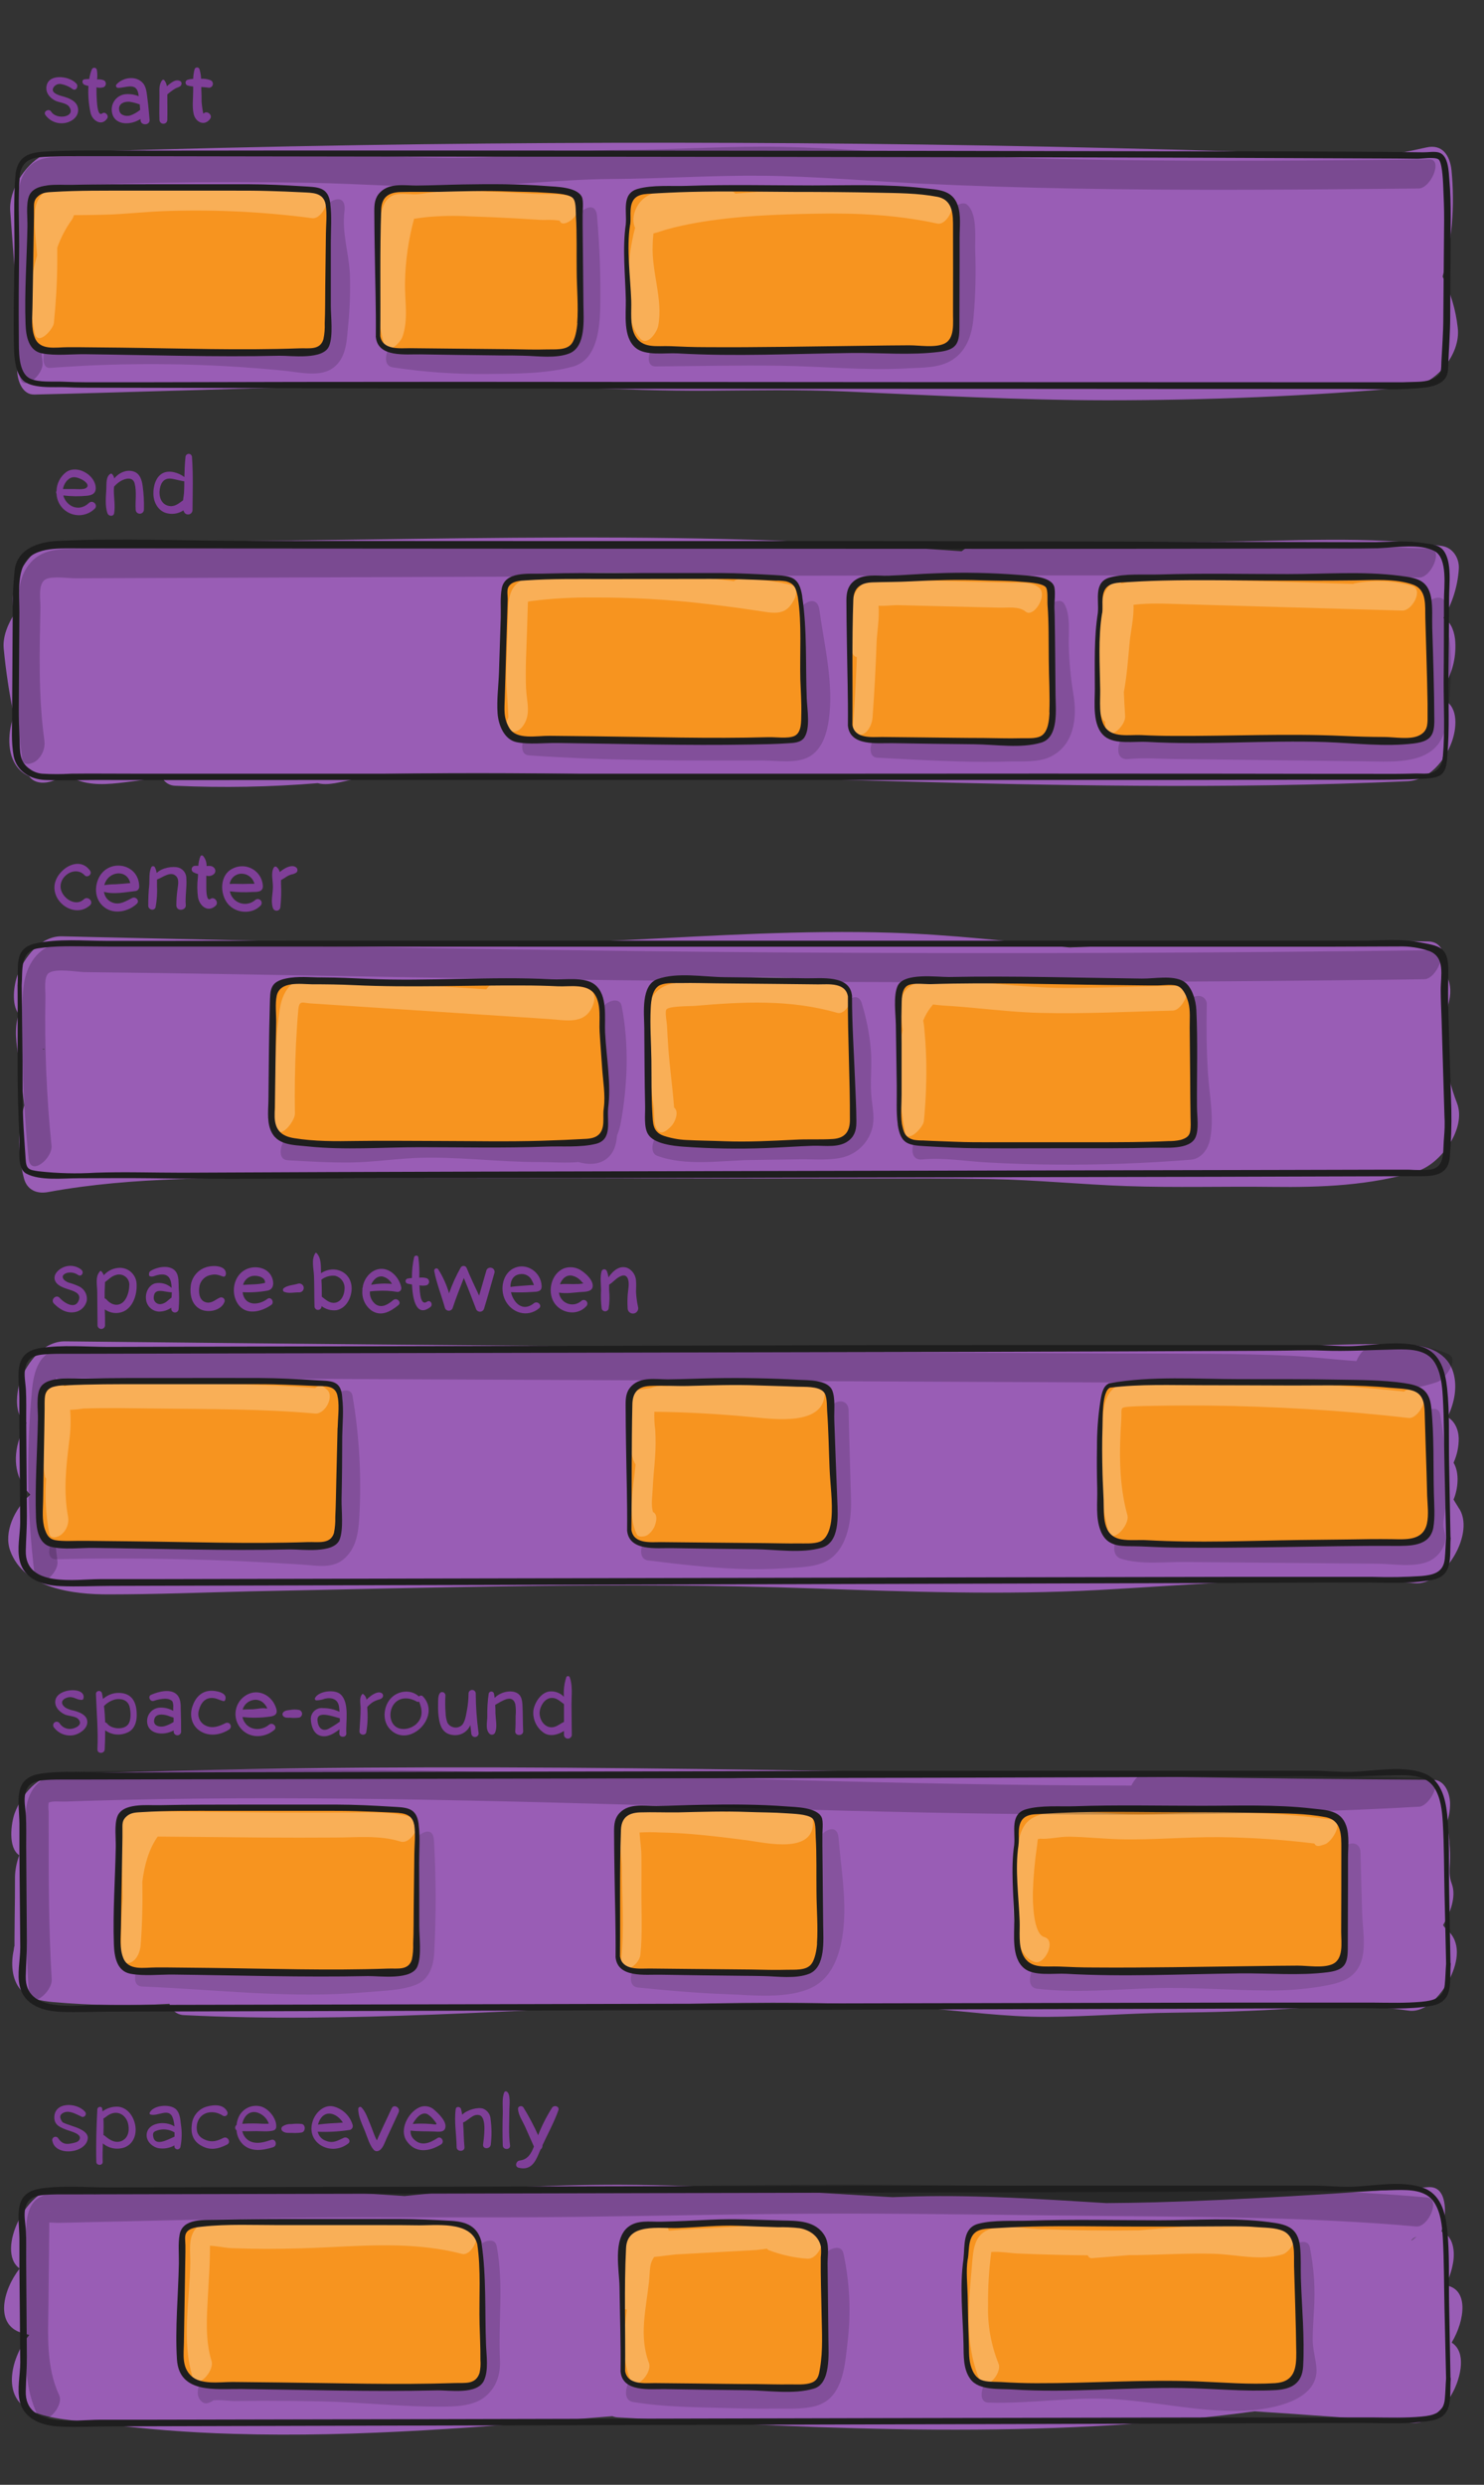 <?xml version="1.0" encoding="UTF-8"?>
<svg id="Layer_1" xmlns="http://www.w3.org/2000/svg" version="1.1" viewBox="0 0 490 820">
  <rect x="0" y="0" width="490" height="820" fill="#333333" stroke="none"/>
  <!-- Generator: Adobe Illustrator 29.8.3, SVG Export Plug-In . SVG Version: 2.1.1 Build 3)  -->
  <defs>
    <style>
      .st0, .st1, .st2, .st3 {
        isolation: isolate;
      }

      .st0, .st2 {
        opacity: .15;
      }

      .st1, .st4 {
        opacity: .2;
      }

      .st5 {
        fill: #7f3f98;
      }

      .st6, .st2 {
        fill: #1e1e1e;
      }

      .st7 {
        fill: #995db5;
      }

      .st8 {
        fill: #f7941f;
      }

      .st3 {
        fill: #fff;
        opacity: .25;
      }
    </style>
  </defs>
  <g id="ffb4ddac-0772-419b-9e63-175d7a52bf5a">
    <path class="st7" d="M479.32,773.07c4.51-7.56,5.64-17.81-2-18.89,1.15-2.28,1.97-4.72,2.43-7.23.7-3.77.26-9-3.82-10.55.22-.61.42-1.21.57-1.8,1-3.66,1.57-13.28-4.85-12.83-30.1,2.09-60.21,4.18-90.38,5-5.33.14-10.67.23-16,.26-21-1.27-42-2.72-62.79-2.2-2.59.06-5.18.16-7.76.25l-1.82-.1c-29.39-1.73-58.77-3.9-88.22-4-23.74-.02-47.47,1.23-71.08,3.73l-2.79-.19c-31.71-2.22-63.38-3.65-95.1-1h-.12l-2.61.22c-.54.06-1.07.17-1.58.35-3.88-.51-7.75-1.09-11.61-1.74-10.36-1.76-21.51,20.56-13.3,26.27-5.63,7.21-8.23,18.56.66,21.23.84.25,1.69.48,2.54.7l-.09.1c-5.59,6.75-9.56,20.24.57,24.91,6.62,3.05,15.52,3.2,22.66,4.15,14.66,1.9,29.41,3.07,44.19,3.48,41.84,1.28,83.5-2.41,125.17-5.83.58.23,1.19.36,1.81.4,70,3.91,140.44,7.51,210.17-2,17.4,1.11,34.8,2.42,52.18,3.81,6.28.5,11.45-6.07,13.81-11,2.04-4.23,4.14-12.34-.84-15.5ZM466.11,739.35h-.11c.47-.53,1.05-.94,1.7-1.21-.55.37-1.08.78-1.59,1.21h0Z"/>
    <path class="st1" d="M471.19,725.17c-35.59-3.15-71.32-3.17-107-3.5s-71.11-.91-106.68-.64c-35.73.27-71.44,1.17-107.18,1.14-35.27,0-70.5.52-105.76,1.32l-15.83.36c-4.25.1-9.19-.49-13.34.41-8.06,1.72-6.68,11.93-6.74,18-.1,9.7-.23,19.4-.3,29.1-.07,8.64.2,17.37,3.89,25.34,2.3,4.95,9-2.69,7.29-6.26-4.38-9.44-3.65-19.84-3.54-30,.05-5.19.1-10.39.16-15.58l.09-8.77v-2.65c1.12,0,2.22.13,2.92.11l5.94-.13,9.89-.23,23.74-.54c14.5-.32,29-.69,43.5-.82,29.31-.27,58.62.1,87.93-.25,29.56-.35,59.1-1.08,88.66-1.08s59.78.56,89.67.81c33.05.27,66.12.51,99.06,3.43,4.07.4,8.25-9.16,3.63-9.57ZM16.29,729.9c0-.78,0-.8.05-.06l-.05.06Z"/>
    <path class="st7" d="M477.77,636.83c-.5-.45-.93-.97-1.28-1.54,2.34-3.88,4.48-9.47,2.85-13.69-.94-2.44-.73-4.43-.59-7,.1-2.1.05-4.2-.16-6.29v-.63h0c-.1-1-.22-2-.37-3-.1-.82-.38-1.6-.81-2.3.95-2.32,1.43-4.81,1.39-7.32-.09-3.21-1.67-7.69-5.65-7.71-117.57-.6-235.11-4.82-352.68-4-33.66.24-67.31.96-100.94,2.15-7,.27-12.34,6.6-14.67,12.84-1.19,3.21-2.32,11.46,1.52,13.91-.87,2.24-1.35,4.6-1.43,7,0,4.61-.03,9.22-.1,13.82l-.06,6.91v3c0-1.15-.08-1-.26.58-.94,4.24-.7,9.58,2.23,13,2.61,3.06,6.71,3.75,10.51,4.11,12.86,1.15,25.79,1.35,38.68.59.63,2.17,2.59,3.68,4.85,3.74,54.74,2.74,109.41-2,164.11-3.62,26.62-.77,53.3-.78,79.87,1.26,13.7,1.05,27.24,3,41,2.93s27.54-1.24,41.33-1.37c13.46-.13,26.78-.52,40.22-1.42,12.65-.85,25.19-1.1,37.78.73,6.14.89,11.6-6.38,13.81-11,2.43-5.12,3.61-11.59-1.15-15.68Z"/>
    <path class="st7" d="M481.51,497.41c.26.36-1.24-1.94-1.56-2.56.01-.04.03-.09.05-.13,1.38-3.22,2-8.68-.05-12,1.14-2.53,1.72-5.28,1.71-8.06-.09-3-1.41-5.77-3.7-7,2.3-4.71,3.32-10,1.89-14.78-1.86-6.22-7.92-8.71-13.91-9-15.38-.87-31.16.33-46.58.46-62.72.51-125.44.55-188.15.14-69.92-.37-139.84-1.1-209.76-1.83-7-.07-12.43,6.82-14.67,12.84-1.33,3.55-2.41,11.87,2,14.07-.94,1.62-1.73,3.32-2.34,5.09-2.39,7-1.24,13.6,3.57,18.6-5.3,4.7-8.85,12.49-6.63,18.53,4.59,12.49,20.78,14.41,32.51,14.38,15.66,0,31.33-.64,47-1,30.87-.64,61.75-1.39,92.63-1.79s61.8-.27,92.69.81c31.5,1.1,62.89,2.24,94.4.54,34.8-1.88,69.65-5.38,104.49-2.26,9.83.89,20.41-16.91,14.41-25.05ZM479.93,494.82c-.06-.14-.06-.17.05-.06l-.05.06Z"/>
    <path class="st7" d="M481.07,364c-4.31-11.1-5.37-22.25-2.55-33.84.68-2.83.47-6.75-1.57-9.11.56-4.35,0-10.26-5.32-10.36-39.5-.74-79,.38-118.49,2-19.55-2-39.07-4.27-58.73-4.88-29.18-.91-58.33.94-87.46,2.41-29.51,1.48-58.91,1.71-88.45,1l-98.06-2.22c-7-.16-12.45,6.88-14.67,12.84-1.16,3.1-2.11,9.6.41,12.78-.21.73-.41,1.46-.55,2.18-.94,4.62.13,9.37.69,14s1.12,9.31,1.69,14c0,.11-.07.23-.1.34-2.06,7.77-2.06,15.95,0,23.72,1,3.83,4.24,5.21,7.87,4.54,28.69-5.25,58-4.61,87-4.59l90.9.05,89.91.06c14.5,0,29-.08,43.5.18,15.06.27,30,1.79,45,2.32,16,.56,32.06.06,48.06.26s32.43-.42,47.92-5.22c7.73-2.46,16.24-14.17,13-22.46ZM14.72,346.18l-.26.15-.57-.21.83.06Z"/>
    <path class="st1" d="M478.14,446.83c-8.35-3.57-17.64-4.28-26.43-2-1.58.4-3,2.32-3.84,4.34-7.39-.51-14.79-1.45-22-1.78-17.43-.79-34.9-.66-52.35-.73l-107.2-.49-215.32-.95c-9.94,0-20-.45-29.9-.13-8.19.26-10,7.37-10.6,14.27-1.84,20-1.54,40.14.9,60.08.75,6.2,8.06-.16,7.57-4.2-2.1-16.94-2.63-34.03-1.61-51.07.07-1,.89-6.35,1.12-9.47h0c.92.49,2.91,0,4,0h7l25.92.12,102.68.46,206.94.93c18.76.08,37.56-.1,56.32.72,17.5.75,36.28,5,53.29-.89,2.26-.73,7.53-7.53,3.51-9.21Z"/>
    <g class="st4">
      <path d="M17,378.06c-1.65-16.26-2.31-32.59-2-48.93.05-2.28-.63-6.87,1.14-8.05,2.43-1.62,9.11-.3,11.91-.27,8.29.09,16.58.19,24.86.31,33.81.49,67.61,1.16,101.42,1.69,67.11,1.06,134.22,1.49,201.32,1.29,38.2-.11,76.4-.43,114.6-.94,4.08-.05,8.07-9.66,3.61-9.6-71.08.95-142.16,1.21-213.25.77-71.34-.44-142.66-2-214-2.95-8.82-.11-18.46-1.3-27.2,0-7,1-10.77,7.27-11.58,13.84-1.1,8.93-.55,18.38-.31,27.35.27,9.93.93,19.84,1.92,29.72.62,6.2,8-.16,7.57-4.2v-.03Z"/>
    </g>
    <path class="st7" d="M476.07,180.17c-24.48-3.39-49.85-1.56-74.5-1.42l-61.82.34c-4.93-.05-9.86-.03-14.8.08-2.71.1-5.32,1.06-7.45,2.75-2.75-.18-5.49-.37-8.23-.57-23.1-1.62-46.19-2.89-69.34-3.45-46.75-1.14-93.51-.18-140.27.43-26.53.35-53.07.58-79.6.28-7-.07-12.43,6.83-14.67,12.84-1,2.56-1.79,7.6-.54,11-2.23,3.38-4,7.68-3.63,11.54.71,7.45,1.83,14.85,3.35,22.18-.48,1.32-.86,2.68-1.12,4.06-1.1,6.08,0,13.21,6.15,15.93,2.69,3.71,8.63,2,12-.78.86.64,1.79,1.18,2.77,1.62,5.5,2.41,11.16,1.86,17,1.15,4.05-.5,8.1-1.05,12.15-1.54.85,1.65,2.55,2.69,4.41,2.7,15.67.71,31.37.42,47-.86,3.36.94,7.93-.52,11-1.08,3.76-.67,7.51-1.37,11.27-2l10.9-.14c26.39-.26,52.78.05,79.16.6,52.71,1.09,105.4,3.14,158.12,3.48,29.76.2,59.52-.17,89.26-1.49,7.06-.31,12.33-6.56,14.67-12.84,1.68-4.52,2.31-11.45-2.33-13.89v-2.83c0-.61-.06-1.21-.11-1.8,2.85-4.68,4.11-10.16,3.57-15.61-.45-3.44-1.76-5.84-3.83-6.89,2.92-4.86,4.65-10.34,5.06-16,.33-3.67-1.93-7.28-5.6-7.79Z"/>
    <g class="st4">
      <path d="M14.64,244.25c-2-14.49-1.59-29.15-1.29-43.73.05-2.56-.95-8,1.8-9.39,2.17-1.08,7.31-.28,9.65-.29l21.82-.08,85.31-.33c29.26-.11,58.52-.22,87.77-.33,58.76-.19,117.52-.25,176.27-.18,24.17.06,48.39-.1,72.56.67,4.09.13,8.16-9.46,3.62-9.6-54.95-1.76-110.06-.78-165-.7-59.84.09-119.68.28-179.52.56l-99.2.39c-5.85,0-12.67-.84-17.36,3.45-5.17,4.73-5.07,11.62-5.25,18.08-.32,16-.7,31.87,1.53,47.74.35,2.53,3.41,1.55,4.67.53,1.99-1.66,2.98-4.23,2.62-6.79h0Z"/>
    </g>
    <path class="st7" d="M481.32,108.09c-.65-5.86-2.34-11.55-5-16.81,3.11-11.43,4.11-23.34,2.95-35.13-.52-4.71-2.93-8.71-8.28-7.49-6.2,1.42-12.43,2.56-18.68,3.35-.74-.38-1.55-.6-2.38-.62-110.18-4.08-220.41-5.25-330.7-3.5-31.21.5-62.41,1.24-93.62,2.21-1.4.05-2.79.35-4.09.88-2-1.21-4.61-1.23-7.53.34-5.87,3.16-11.12,11.54-10.61,18.37.82,11.07,1.65,22.14,2.48,33.19-.52,1.73-.76,3.54-.71,5.35.18,4.75.36,9.5.53,14.25.11,3.12,1.66,7.81,5.65,7.72,59.6-1.38,119.45-4.38,179.06-2.28,14.46.52,28.87,1.11,43.35,1,15-.1,30.1-.41,45.13.26,28.87,1.28,57.64,2.89,86.55,2.91,33.36,0,66.7-1.35,99.93-4.29,8.5-.73,17.11-10.8,15.97-19.71ZM446.76,85.92h0s0,0,0,0ZM179.08,99.75c2.85.14,5.71.27,8.56.39-2.88-.06-5.75-.11-8.63-.14.03-.08.05-.17.07-.25Z"/>
    <path class="st1" d="M472,52.6c-35.86.39-71.73.71-107.59.15-17.93-.28-35.85-.78-53.76-1.6-17.4-.8-34.79-2.32-52.21-2.68s-35,.92-52.47,1-35,2.36-52.61,2.58-35.4-1.16-53.08-1.41c-17.39-.24-34.78-.17-52.17.22-10.16.22-20.35.44-30.5,1-7.79.42-11,5.21-11.69,12.7-1.72,19.75-1.53,39.62.56,59.33.66,6.2,8-.16,7.57-4.21-1.76-16.47-2.19-33.06-1.27-49.6.11-2,.24-3.89.39-5.84-.01-.84.02-1.68.1-2.51l.73-.26c1.55-.58,4.23-.18,5.9-.24,2.62-.1,5.25-.2,7.87-.28,8.2-.28,16.4-.49,24.6-.62,16.74-.28,33.48-.28,50.21,0,16.67.3,33.44,1.7,50.1,1.26s33.07-2.42,49.68-2.52,33-1.24,49.53-1.07c17.08.18,34.12,1.71,51.17,2.54s33.84,1.35,50.76,1.67c38.19.72,76.38.38,114.57,0,4.12-.05,8.11-9.66,3.61-9.61Z"/>
    <path class="st0" d="M115.51,90.24c-.36-6.81-2.63-13.55-1.78-20.38,1-7.79-7.76-3-8.41,2.14-.95,7.64,1,14.53,1.49,22.1.23,3.78.23,7.56,0,11.34-.09,1.58-.21,3.15-.34,4.73-.06.75-.13,1.5-.2,2.25-2.74,0-6.1-.85-8.14-1-3.54-.35-7.08-.68-10.63-1-7.41-.57-14.84-.95-22.27-1.14-14.87-.37-29.75.01-44.58,1.15-2.83.21-4.91,2.56-5.86,5.13-.54,1.45-1.12,6.06,1.74,5.85,25.8-1.94,51.72-1.63,77.47.94,4.62.46,11.22,2.09,15.43-.57,4.52-2.86,5-8.1,5.39-12.91.67-6.19.91-12.41.69-18.63Z"/>
    <path class="st0" d="M197.14,71.39c-.5-7.09-9,.19-8.65,4.81.55,7.8.91,15.61,1,23.43.06,3.67-.11,7.25-.3,10.89l-.55.08c-1.9-.32-4.76.64-6.71.85-14.98,1.54-30.08,1.28-45-.77-.67-.51-1.53-.71-2.35-.53l-1.7.22c-3.65.48-8.35,10.11-3.08,10.88,10.19,1.53,20.48,2.26,30.78,2.17,9.12-.1,19.62,0,28.49-2.42,7.88-2.11,8.87-12,9.11-18.78.2-10.29-.15-20.58-1.04-30.83Z"/>
    <path class="st0" d="M322,82.85c-.16-4.26.89-12.47-2.82-15.42-.8-.64-2.35-.17-3.08.25l-.31.17c-2.59,1.55-4.19,4.33-4.24,7.35-.02,1.12.55,2.18,1.5,2.77-.09,1.92-.06,3.84.1,5.75.18,2.95.29,5.9.32,8.85.05,5.05.51,10.92-.58,15.87-.1.32-.13.66-.11,1-.15.04-.29.11-.42.2-1,.63-3.06.48-4.22.58-2.56.21-5.13.35-7.69.46-5.49.21-11,.19-16.46,0-21.17-.86-42.21-.91-63.4-.76-4.67,0-9.24,11-4.12,11,13.65-.1,27.31-.41,41-.23,14,.18,27.8,1.64,41.77.88,5-.28,10.88,0,15.24-2.83,4.93-3.15,6.56-8.74,7-14.24.63-7.2.8-14.43.52-21.65Z"/>
    <path class="st8" d="M207.38,68.35c.43-2,1.33-4.74,6.1-5.75,1.18-.25,90-2.66,99.58,2.16,2.93,1.48,2.86,5.56,2.72,7.89-.09,1.51.18,33-.17,36-.15,1.37-.6,4.81-2.67,5.92-2.76,1.49-91.54,1.56-99.36.81-2.85-.27-5.64-5.68-5.86-8.16s-.72-36.89-.34-38.87Z"/>
    <path class="st8" d="M124.8,112.67c.2,1,3,2.6,5.29,3.12.55.12,53.73,1.95,57.55-.4s4.05-8,4-8.77l-.57-38.79s.57-4-4.54-4.87c-5.36-.9-51.35-.37-55.08-.65-6.81-.5-6.62,3.91-6.73,5.19s-.12,44.15.08,45.17Z"/>
    <path class="st8" d="M108.3,67.2c-.24-1-1.48-3.85-4.14-4.37-.66-.13-16.92-1.06-21.62-1,0,0-66,.28-67.58.64-1.25.28-4.78,1.17-4.73,7.06l-.69,38.16c.19,1.56,1.36,7.86,5.23,7.9,4.6,0,87.82.92,89.1.58,2.16-.5,3.76-2.32,4-4.52.13-1.29.67-43.43.43-44.45Z"/>
    <path class="st3" d="M106.21,63.72c-12.51-1.72-25.13-2.08-37.74-2.33-12.32-.25-24.54,1.12-36.85,1.29-2.72,0-5.45.1-8.18.11-2,0-4.63-.63-6.59-.26-3.27.63-5.07,4.07-5.32,7.14-.38,4.72.38,9.74.72,14.62-2.49,8.38-2.74,17.26-.73,25.76,1,4.24,6.08-1.41,6.28-3.48.66-6.75,1.09-13.5,1.11-20.28v-4.58c1.18-3.32,2.83-6.46,4.89-9.31.27-.44.47-.91.61-1.4,3.15,0,6.3-.07,9.44-.13,7.55-.15,15-1.12,22.57-1.28,15.6-.44,31.22.37,46.69,2.41,3.44.44,7.1-7.72,3.1-8.28Z"/>
    <path class="st3" d="M190.08,65.25c-4-1.59-9.74-1.06-14-1.31-5.25-.32-10.51-.56-15.77-.75-5.26-.32-10.53-.3-15.78.06-2.08.2-4.14.57-6.21.81-2.4.27-5.09-.35-7.39.06-2.69.48-4.27,2.81-4.89,5.34-1.19,4.82-.71,10.46-1,15.42-.53,9.89-.94,19.15,1.8,28.8,1.08,3.83,5.33-.68,6-2.42,2.1-5.7.75-12.11.89-18.06.12-7.1,1.13-14.15,3-21,1.24-.17,2.48-.36,3.72-.51,4.93-.48,9.89-.57,14.83-.28,4.94.16,9.87.37,14.79.64,2.63.15,5.25.31,7.88.49,1.91.12,4.82-.16,6.87.31.25.76.89,1.13,2.06.73l.21-.07c2.38-.98,3.95-3.28,4-5.85v-.26c.02-.68-.33-1.88-1.01-2.15ZM184.73,71v.21-.21Z"/>
    <path class="st6" d="M192.64,100.55c-.09-8.8-.17-17.6-.26-26.4v-2.6c-.08-1.69.43-5.21-.28-6.62-1.65-3.26-8.48-3.29-11.61-3.53-9.15-.7-18.41-.69-27.58-.53-5.13.09-10.25.33-15.38.37-4,0-8.87-.94-12,2.21-1.78,1.8-1.94,3.86-1.94,6.22,0,4.58.1,9.17.16,13.75.12,9.15.44,18.32.34,27.47-.02.09-.02.19,0,.28.66,6.91,9.8,5.68,14.75,5.77,9,.16,18.05.26,27.08.37,2.32,0,4.64,0,7,.08,4.6.09,10.75,1,15.14-.78,5.45-2.24,4.63-11.13,4.58-16.06ZM190.64,106.62c-.14,2-.69,5.46-2.06,7-1.72,2-5.39,1.63-7.79,1.69-4,.11-7.91,0-11.86-.07l-20.17-.2-13.42-.14c-3.32,0-9,.71-9.78-4h0c.15-13.91-.18-27.86.31-41.76.13-3.78,2.12-5.65,6.36-5.77,4.24-.12,8.37,0,12.55-.06,7.7-.19,15.35-.43,23.05-.14,4.22.16,8.48.13,12.69.44,2.09.16,6.69.23,8.42,1.56,1.35,1,1.12,4.32,1.24,6.25.35,6,.16,12,.24,18,.03,5.74.58,11.58.17,17.2h.05Z"/>
    <path class="st6" d="M109.23,100.88v-20.84c0-4.13.36-8.54-.16-12.66.01-.06.01-.12,0-.18-.7-5.67-4.24-5.42-9.19-5.73-5.88-.36-11.88-.65-17.76-.67h-30.67c-9.34,0-18.66,0-28,.2-4,.1-12.28-.92-13.94,3.88-.95,2.74-.39,7-.45,9.89-.2,10.65-1,21.47-.63,32.12.15,4.11,1,8.88,5.47,9.73,4.47.85,9.63.22,14.2.27,21.38.25,42.82,1,64.2.51,3.83-.08,14.53,1.53,16.4-3.28,1.35-3.51.54-9.47.53-13.24ZM107.61,77.3c-.06,5.67-.13,11.34-.21,17-.06,4.14,0,8.3-.18,12.43.07,1.75-.07,3.5-.43,5.22-1.11,3.72-4.79,2.87-7.91,3-19.63.72-39.34,0-59-.23l-14-.14h-3.58c-4,0-9.13,1.2-10.83-3.19-1.23-3.18-.79-6.7-.75-10,.08-5.23.18-10.46.27-15.69.08-4.72.17-9.44.23-14.15v-2.24c0-2-.21-3.24,1.44-4.64,1.44-1.23,3.09-1.22,4.85-1.33,8.46-.52,17-.42,25.46-.43h34.85c3.55,0,7.09,0,10.64.11,3.78.11,7.56.24,11.33.44,3.3.17,7,0,7.74,4.05,0,.03,0,.07,0,.1.52,3.04.11,6.53.08,9.69Z"/>
    <path class="st3" d="M312.67,65.51c-21.24-4.61-43.42-3.77-65-2l-4.89.38c-.32-.49-.86-.81-1.45-.85-5.64-.76-13.25-1.48-19.52.2-4.92-.23-9.33.62-11.74,5.48-1,2-1.3,4.63-.36,6.44-1.47,5.55-2.21,11.26-2.22,17-.06,6.31-.55,14.53,3.91,19.57,2.36,2.67,5.56-2.16,5.94-4.2,1.65-8.68-2.27-17.89-1.83-26.75,0-.79.09-2.25.24-3.74,1.56-.35,3.12-1,4.57-1.38,3.2-.88,6.45-1.58,9.72-2.15,13-2.28,26.33-2.76,39.48-3,13.43-.27,26.84.41,40,3.27,3.4.69,7.17-7.4,3.15-8.27Z"/>
    <path class="st6" d="M316.24,67.75c-1.82-5.19-6.5-5.1-11.27-5.65-12.05-1.41-24.46-.9-36.59-.9-13.85,0-27.73-.34-41.58.14-5.05.18-11.36-.4-16.25,1-5.37,1.53-3.53,7.36-3.91,11.52,0,.05,0,.09,0,.14-1.19,8-.16,16.87,0,25,.09,4.72-1,12.21,3.2,15.76,3.28,2.78,9.82,1.63,13.87,1.86,19.1,1.09,38.41.11,57.54-.13,9.45-.11,19.56.83,28.93-.38,5.61-.72,6.59-2.76,6.6-7.93,0-9.88.1-19.77.07-29.65-.01-3.43.53-7.53-.61-10.78ZM311.49,113.54c-3.19,1.25-7.9.4-11.25.41-4.74,0-9.49.1-14.23.15-17.82.21-35.63.59-53.45.46-3.71,0-7.41-.15-11.12-.32-4.54-.2-9.52,1-11.88-3.77-1.62-3.29-1-7.68-1.13-11.26-.3-8-1.61-17.07-.39-25,.02-.04.04-.09.05-.14.23-1.62,0-3.25.13-4.88.28-3.82,2.21-5,5.51-5.21,4.68-.3,9.37-.53,14.06-.65,11.5-.3,23-.06,34.52,0,9.22,0,18.42.06,27.64.26,6.51.14,13,.13,19.42,1.33,5.43,1,5.32,6,5.31,10.49,0,9.15.05,18.31,0,27.46-.08,3.58.79,9.13-3.19,10.67Z"/>
    <path class="st0" d="M477.69,486.78c-.33-6.7-1.06-13.38-2.17-20-.42-2.88-3.88-1.77-5.34-.6-2.27,1.9-3.4,4.83-3,7.76,1.09,7.39,2.07,14.83,1.86,22.31-.24,3.11-.65,6.21-1.24,9.27-2.93,0-6.16-.47-8.23-.49l-11.87-.1-24.7-.22-23.75-.21c-8-.08-17.28,1.19-24.94-1.1-4.29-1.29-9.45,9.38-4.12,11,6.53,2,14.21,1,21,1.06l20.77.19,42.54.38c5.4,0,12.73,1.47,17.72-1,2.22-1.16,3.91-3.13,4.71-5.5.83-2.34.06-3.45-.32-5.59-.31-1.73.55-4.74.78-7.12.32-3.34.42-6.69.3-10.04Z"/>
    <path class="st0" d="M281,495.16c-.26-9.9-.61-19.8-.81-29.7,0-2.64-2.16-3.65-4.41-2.55-2.47,1.21-4.3,4.65-4.24,7.35.15,7.64.19,15.29.47,22.93.14,3.8.25,7.48.17,11.27l-.21.88c-.35.04-.69.15-1,.31-1.54-.29-3.93.55-5.47.7-15.76,1.54-31.71-.46-47.35-2.4-4.6-.57-9.45,10.32-4.13,11,9.9,1.22,19.81,2.41,29.78,2.78,4.98.2,9.97.15,14.94-.17,4.23-.28,9.2-.26,13.15-1.9,7.61-3.21,9.26-13.18,9.11-20.5Z"/>
    <path class="st0" d="M116.41,460.68c-.47-2.86-3.86-1.79-5.34-.6-2.28,1.89-3.42,4.83-3,7.76,1.8,10.9,2.52,21.96,2.16,33,0,1.3-.09,2.6-.17,3.91-.02.31-.07.61-.13.91-.33.02-.67.02-1,0-1.32-.07-2.64-.18-4-.27-5.62-.39-11.24-.72-16.85-1-21.81-1.07-43.64-1.36-65.49-.85-4.67.1-9.21,11.09-4.13,11,27.13-.61,54.24-.01,81.35,1.78,5,.33,10.27,1.53,14.2-2.26,3.69-3.55,4.3-8.31,4.61-13.15.78-13.45.04-26.95-2.21-40.23Z"/>
    <path class="st8" d="M366.46,457.21c8.48-3.31,80-.75,88-.62,3.48.06,13.33,1.23,14.35,2.12,2.48,2.16,2.86,5.57,2.73,7.9-.09,1.51,1.17,33,.83,36-.16,1.36-1.06,4.29-3.11,5.44-3.74,2.1-99,1.63-101,.71s-4.55-5.1-4.77-7.58-1.57-42.18,2.97-43.97Z"/>
    <path class="st8" d="M207.73,506.1c.2,1,3.08,3.12,5.33,3.64.56.13,56.51.92,59.26-.4,3.3-1.58,3.34-8,3.3-8.77,0,0-1.73-38.29-1.89-39.86-.07-.7-1.12-3.08-2.09-3.67-1.76-1.08-53.48-.49-57.21-.77-6.81-.51-6.62,3.9-6.73,5.18s-.17,43.63.03,44.65Z"/>
    <path class="st8" d="M112.31,460.15c-.81-1.98-2.55-3.43-4.64-3.87-.66-.13-87.59-.24-89.2.11-1.56.6-3.02,1.44-4.33,2.47-1.38,1.14-1.14,42.75-1.14,42.75.19,1.57,2.51,7.21,3.65,7.8,2.09,1.07,92,.67,93.07-.05,1.64-1.1,1.84-6.3,2-7.55,0,0,.83-40.64.59-41.66Z"/>
    <path class="st3" d="M107.89,458.51l-1-.81c-.84-.69-1.88-.42-2.82.35-20.36-1.63-40.92-1.42-61.32-1.56-5,0-9.9,0-14.85.24-2.23.11-4.63,0-6.68.74-.14-.32-.28-.64-.43-1-1.59-3.33-5.69,2.77-5.95,4.2-1.58,8.74-1.58,17.7,0,26.44.05.32.19.62.4.86-.44,6.02-.11,12.07,1,18,.39,2.16,2.86,1.34,4,.45,1.72-1.4,2.58-3.61,2.24-5.81-1.58-8.6-.66-16.53.38-25.1.48-3.4.58-6.84.29-10.26,1.47-.05,2.94-.19,4.4-.42,8.12-.28,16.26-.08,24.38,0,17.37.22,34.79.1,52.1,1.65,3.32.33,6.55-5.76,3.86-7.97Z"/>
    <path class="st3" d="M265.2,456.36c-6.12-.45-12.26-.66-18.41-.64-9.02.06-18.04.63-27,1.7-1.67-.17-3.36.05-4.94.64l-3.78.54c-2.56.39-4.55,4.41-3.89,6.73,1.7,5.94-.35,11.83,2.46,17.61.06.12.13.24.22.35-.66,7.52-2.8,16.64.43,23.1.37.75,1.37.73,2,.65l.41-.05c1.57-.19,3.21-2.4,3.62-3.78,0-.12.07-.23.1-.35.66-2.21.14-3.45-.81-3.89-.72-2.22-.18-5.61-.09-7.77.14-3.41.54-6.81.77-10.21.22-3.03.25-6.06.06-9.09-.27-1.99-.36-4-.29-6,11.09.11,22.12.79,33.17,1.84,6.34.6,22.25,2.68,23-7.19.42-4.37-3.8-3.95-7.03-4.19Z"/>
    <path class="st3" d="M469,459.93l-2.5-1.23c-.98-.4-2.1-.19-2.87.52-25.74-2.75-51.63-3.93-77.52-3.55-5,.07-11.66-.71-16.4,1.26-4.22,1.76-5.22,6.29-5.56,10.37-1.09,12.7-1.55,25.7,1.85,38.08,1.2,4.37,7.14-2.11,6.25-5.36-2.86-10.41-2.7-21.07-2-31.75.24-3.65-.79-3.83,3-4.08,2.91-.2,5.83-.22,8.75-.27,5.55-.1,11.11-.12,16.66-.07,22.22.22,44.42,1.58,66.5,4.1,2.91.33,7.03-6.43,3.84-8.02Z"/>
    <path class="st6" d="M276.47,495.26c-.34-8.85-.7-17.71-1-26.57-.1-3,.41-7.3-.69-9.89-1.51-3.54-8-3.29-11.18-3.46-9.24-.51-18.48-.68-27.72-.52-5.13.09-10.25.33-15.37.38-4,0-8.88-.95-12,2.2-1.79,1.81-1.94,3.86-1.94,6.23,0,4.58.09,9.16.15,13.74.12,9.15.44,18.32.35,27.48-.02.09-.02.18,0,.27.67,6.9,9.77,5.68,14.71,5.77,9.19.16,18.37.26,27.56.36,7.05.08,15.24,1.49,22-.5,5.98-1.75,5.32-10.44,5.13-15.49ZM274.54,501c-.19,2.63-1.13,6.71-3.78,7.74-2.08.81-5,.57-7.2.6-3.6.05-7.2-.07-10.8-.1-7.2-.06-14.4-.13-21.59-.21l-12.94-.13c-3.31,0-9,.7-9.74-4h0c.16-13.84,0-27.7.31-41.53.09-3.49,1.56-5.78,5.63-6s8.5.09,12.71,0c7.71-.19,15.37-.47,23.07-.17,4.26.16,8.53.22,12.79.41,2.56.11,7.1-.24,8.93,1.7,1.26,1.32,1.05,4.39,1.18,6.28.45,6.29.54,12.62.8,18.92.21,5.36,1.09,11.1.63,16.49Z"/>
    <path class="st6" d="M473.46,493.08c-.24-9.46.1-19.28-.88-28.68-.62-6-3.89-7.23-9.11-8-7.07-1-14.17-1-21.29-1.1-10.94-.23-21.87-.14-32.81-.17-14,0-29.18-1.15-43.1,1.36-.12.02-.24.08-.32.17-2,1-2.33,4.17-2.66,6-.74,4.95-1.1,9.94-1.08,14.94-.08,4.54-.05,9.09.08,13.64.12,4.54-.58,9.51,1.08,13.82,2.36,6.15,7.74,5,13.34,5.26,3.88.18,7.75.35,11.64.39,11.37.11,22.75,0,34.12-.16,12.6-.16,25.2-.48,37.8-.39,5.23,0,11.8.24,13-6,.61-3.6.28-7.46.19-11.08ZM471.16,502.79c-1.29,5.77-6.94,5.2-11.7,5.14s-9.24,0-13.86.09l-16.39.19c-16.76.23-33.7,1-50.45.06-2.78-.16-5.82.2-8.55-.29-6.44-1.17-5.63-8-5.81-13.09-.11-2.86-.29-5.71-.36-8.57-.14-5.18-.18-10.38,0-15.56.1-2.23-.26-11.66,2.48-12.82,9.83-1.24,20.24-.8,30.12-.81,10.14,0,20.28.07,30.43.09,10.56,0,21.31-.31,31.82.74,2.46.24,6.09.2,8.42,1.3,3.09,1.47,3.06,5.07,3.14,8,.1,3.76.22,7.51.34,11.26.17,5,.33,10,.44,15,.12,2.94.57,6.37-.07,9.27h0Z"/>
    <path class="st6" d="M113,461.32v-.17c-.4-5.89-3.74-5.35-8.94-5.68-6.09-.39-12.2-.68-18.31-.72-10.12-.05-20.25,0-30.37,0-9.09,0-18.17-.05-27.26.17-3.75.09-12.54-1-14.81,3-1.45,2.55-.73,7.48-.79,10.42-.21,10.77-1,21.71-.64,32.47.14,3.7.82,8.61,4.87,9.62,4.34,1.07,9.61.33,14.14.38,21.6.25,43.26,1,64.86.51,3.83-.08,14.53,1.53,16.4-3.28,1.33-3.44.58-9.46.63-13.2.15-6.95.22-13.89.22-20.84.07-4.13.52-8.56,0-12.68ZM111.46,471.25c-.12,5.68-.27,11.35-.41,17-.11,4.14-.14,8.29-.34,12.43.05,1.75-.1,3.5-.44,5.21-1.14,3.8-5.29,2.9-8.49,3-19.44.66-39-.05-58.4-.25l-14.28-.15h-3.42c-1.72,0-3.45.09-5.17,0-3.35-.14-4.6-.61-5.7-3.79-1-3-.63-6.31-.58-9.44.08-5.55.17-11.1.28-16.66.07-4.47.18-8.94.22-13.4v-2.27c.07-2.35,0-4.16,2.62-5.2,1.34-.4,2.73-.58,4.12-.54,8.46-.44,17-.4,25.42-.41h35.05c3.76,0,7.51,0,11.26.15,3.5.12,7,.24,10.49.42s7.31-.51,7.84,3.83c0,.07.03.13.06.19h0c.46,3.14-.03,6.7-.1,9.88h-.03Z"/>
    <path class="st6" d="M478.57,59.39c-.23-2.69-.28-7.91-3.28-9-1.45-.52-3.83-.1-5.34-.12-29.36-.37-58.74-.3-88.1-.35-48.75-.1-97.5-.17-146.26-.2-45.96-.04-91.92-.06-137.87-.06-21.49,0-43,.1-64.48,0-5.62,0-11.22,0-16.84.28s-10.1.65-11.24,7.12c-.01.07-.01.15,0,.22-.81,8.75-.3,17.8-.38,26.57-.09,9.54-.39,19.1-.22,28.64.07,3.87.06,9.48,2.67,12.62,2.81,3.4,10.77,2.48,14.64,2.67,3.47.17,6.93.16,10.4.16,28.12.04,56.24.11,84.35.21,48.86.12,97.72.17,146.59.15,46.21,0,92.42.02,138.64.06h44.9c7,0,14.17.37,21.16-.22,2.68-.23,6-.47,8.23-2.21s2-4,2.09-6.49c.21-4.87.59-9.72.61-14.6.05-11.07.1-22.15.16-33.22,0-4.03-.07-8.13-.43-12.23ZM476.57,104.92c0,4.79-.4,9.55-.63,14.33-.14,2.8.34,4.3-3,5.82-2.11,1-4.89.92-7.14,1-.78,0-1.57.06-2.36.07h-6.76c-11.49,0-22.98,0-34.48,0l-124.6-.04-146.39-.1c-35.09,0-70.18.05-105.25.15h-17.07c-2.74,0-5.47-.06-8.21-.2-3-.15-7.92.34-10.69-1-4.09-1.91-3.73-9.41-3.77-13.44-.11-10.07,0-20.16.11-30.23,0-7.86-.47-16,.24-23.82v-.07c1.08-5.39,5.24-5.54,9.83-5.69,4.41-.14,8.82-.19,13.23-.16h11.69l35,.06c41.4.08,82.8.12,124.2.13,48.56.05,97.12.11,145.69.2,35.9.07,71.8.19,107.7.36,4.67,0,9.36.04,14.08.11,1.64,0,5.38-.65,6.88.12,1.27.65,1.57,6.58,1.66,8.72.17,3.82.33,7.56.31,11.39l-.27,32.29Z"/>
    <path class="st0" d="M478.81,212.28c-.39-3.51-1.93-7.12-1.35-10.67.38-2.28-.46-4.81-3.19-4.32s-4.82,4-5.22,6.46c-.87,5.32.87,9.82,1.26,15.06.33,6.07.07,12.15-.75,18.17,0,.28-.14,1.52-.27,2.64l-1.23.2c-2.53-.45-6,.5-8.68.51-6.05,0-12.11-.12-18.15-.19l-35.23-.43c-10.4-.13-21.11-1.05-31.46,0-4.46.45-8.26,11.41-2,10.79,5.47-.55,11.16,0,16.65,0l20.56.25c13.71.17,27.42.33,41.13.5,10,.11,23.69,1.35,26.37-11.07,1.17-6.18,1.78-12.46,1.8-18.76.13-3.05.05-6.1-.24-9.14ZM469,241.36c0,.14-.07.22-.1.23l.1-.23Z"/>
    <path class="st0" d="M354.41,229c-.86-5.19-1.37-10.42-1.51-15.68-.15-4.17.7-10.26-1.46-14-1.4-2.42-4.9.08-5.93,1.41l-.15.2c-1.5,2-3.23,5.71-1.27,7.87.09.93-.07,2.93,0,3.65.08,1.89.13,3.78.2,5.66.13,3.77.3,7.53.75,11.27.23,2,2.2,8.1,1.72,10.48-.28-.59-3,.21-3.73.26-2.22.16-4.46.19-6.68.23-14.18.3-28.32-.59-42.47-1.28-4.66-.23-9.35,10.72-4.12,11,9.06.45,18.11,1,27.18,1.23,5.41.13,10.82.18,16.23,0,4.31-.1,9.7.38,13.67-1.56,7.89-3.84,8.91-13.01,7.57-20.74Z"/>
    <path class="st0" d="M270.57,201.33c-1-7.08-9.28.18-8.66,4.8.82,6,1.66,12.06,2.47,18.09.53,3.95,2.26,11.21,1.11,16-2.86.49-6.76-.21-9.18-.21h-9.86c-7.63,0-15.25,0-22.88-.08-14.92-.15-29.83-.6-44.71-1.63-4.65-.32-9.39,10.62-4.13,11,25.78,1.78,51.63,1.74,77.46,1.69,4.61,0,10.73,1.09,14.93-1.23,4.35-2.39,5.87-7.63,6.54-12.22,1.71-11.84-1.5-24.54-3.09-36.21Z"/>
    <path class="st8" d="M363.25,196.61c.43-2-1.46-4.08,3.31-5.09,1.18-.25,79.94-1.25,88-1.11,3.49.05,13.33,1.22,14.35,2.11,2.48,2.16,2.87,5.57,2.73,7.9-.09,1.51,1.17,34.47.83,37.51-.15,1.36-.78,5.63-3.11,5.94-6.44.88-100.49-.1-102.56-1s-4-4.87-4.23-7.35.25-36.93.68-38.91Z"/>
    <path class="st8" d="M280.63,240.42c.21,1,3.08,3.11,5.33,3.63.56.13,55,1.73,58.82-.4,3-1.84,2.79-8,2.74-8.77,0,0-.72-38.29-.89-39.85-.62-1.43-1.59-2.68-2.82-3.64-1.77-1.08-51.83-.5-56.47-.31-6.83.28-6.63,3.91-6.73,5.18s-.18,43.14.02,44.16Z"/>
    <path class="st8" d="M264.18,195.47c-.24-1-1.32-4.72-6.26-4.66-1.6,0-85-.46-86.58-.1-1.25.27-4.75-.42-4.74,7l-1.19,38.16c.2,1.57,2.32,6.64,3.47,7.23,2.08,1.08,91.59,1.1,92.87.76,3-.81,3.21-2.77,3.48-4,.84-3.86-.81-43.37-1.05-44.39Z"/>
    <path class="st3" d="M261.14,193c-5.57-1.3-11.28-1.93-17-1.9-.67.03-1.3.28-1.82.7l-1-.14c-6.42-.8-12.86-1.47-19.32-1.94-12.56-.98-25.17-1.03-37.74-.15-4.06.3-9.46,0-12.9,2.48-3.59,2.57-3.45,6.82-3.58,10.78-.19,6.09-.4,12.18-.57,18.28-.14,5.25.45,10.4.65,15.59-.67,1.38-1,2.91,0,3.84l.25.25c1.44,1.39,3.39.36,4.45-1.07,2.94-3.93,1.32-8,1.13-12.64-.26-6.24.12-12.52.32-18.76.09-3,.19-6.06.28-9.09,0-.18,0-.42.06-.7l1.33-.2c6.63-.83,13.32-1.22,20-1.14,12.61-.07,25.21.64,37.73,2.13,6.43.73,12.85,1.62,19.24,2.61,4.95.76,7.59.16,9.81-4.55.71-1.5.6-3.91-1.32-4.38Z"/>
    <path class="st3" d="M343.14,194c-2.48-2.12-6-1.64-9.1-1.71l-11.88-.3-24.74-.61c-5.06-.13-11.3-1.45-14.54,3.48-3.41,5.19-1.55,14-1.49,19.84-.11.99.53,1.92,1.5,2.16,0,1.17-.07,2.34-.12,3.51-.28,6.67-.66,13.33-1.15,20-.15,2.07,1.73,2.62,3.3,1.91,2-.9,3-3.49,3.19-5.51.59-8.23,1.05-16.47,1.33-24.71.11-3.29,1-8,.64-12.16,2,.17,4.76-.23,6.22-.19l8.91.22,15.84.39,8.91.22c2.67.07,6.51-.55,8.68,1.3,2.63,2.16,7.36-5.36,4.5-7.84Z"/>
    <path class="st3" d="M466.11,193.27c-6.08-1.67-12.46-1.94-18.66-.79-.23.04-.45.12-.65.22l-30.8-.91-24.55-.72c-7.11-.21-14.18-.42-21.09,1.47-.17-.16-.35-.32-.54-.46-2.05-1.53-4.55,2.33-5.1,3.63-2.7,6.35-2.22,14.21-2.4,21s-1.3,14.47,1.78,20.59c.16.36.45.64.81.8,0,.6.07,1.21.11,1.81.37,5.32,6.73-.14,6.49-3.6-.18-2.62-.31-5.24-.42-7.87,1-5.5,1.41-11.09,1.93-16.71.3-3.27,1.45-8,1.24-12.13,5.3-.66,10.67-.37,16.06-.21l24.55.72,48.13,1.39c3.31.1,7.24-7.1,3.11-8.23Z"/>
    <path class="st6" d="M472.91,207.32c-.11-3.23.2-6.81-.36-10-1.08-6.17-5.11-6.63-10.48-7.32-12.11-1.55-24.61-.54-36.82-.55-14.06,0-28.15-.31-42.21.13-5.19.17-11.57-.38-16.61,1-5.37,1.48-3.53,7.39-3.92,11.51,0,.04,0,.08,0,.12-1.31,8.09-1,16.94-1,25.12,0,4.68-.94,12.29,3.28,15.71,3.36,2.72,9.9,1.56,14,1.79,19.6,1.13,39.28-.61,58.89.06,9.54.33,19.68,1.64,29.18.45,5.61-.71,6.8-2.7,6.74-7.93-.05-10.02-.38-20.06-.69-30.09ZM468.37,242.81c-3,1.34-8.08.4-11.25.4-4.6,0-9.19-.15-13.78-.35-18.48-.84-37,.09-55.51,0-3.67,0-7.33-.09-11-.28-3.86-.18-9.53,1-12-2.69-2.16-3.32-1.5-8.54-1.56-12.3-.11-8.09-.71-17.1.61-25.11,0,0,0-.08.05-.13.23-1.62,0-3.25.13-4.88.28-4,2.48-5,5.94-5.24,4.62-.28,9.25-.52,13.87-.63,11.56-.29,23.13-.05,34.69,0,9.56,0,19.11.06,28.67-.07,6-.08,13.69-.66,19.4,1.44,4.6,1.71,3.87,7,4,11,.24,9.44.59,18.87.74,28.3v4.43c.02,2.65-.09,4.79-3,6.11h0Z"/>
    <path class="st6" d="M348.52,229.32c-.09-8.68-.12-17.37-.28-26,0-.84-.05-1.65-.09-2.48-.09-1.87.5-5.83-.14-7.46-1.29-3.27-8.28-3.36-11.11-3.62-9.26-.74-18.56-.94-27.84-.57-5.23.17-10.44.63-15.67.79-3.86.12-8.58-.83-11.71,2-1.9,1.73-2.19,3.84-2.21,6.23,0,4.61.1,9.22.16,13.83.12,9,.43,18.11.34,27.16-.02.09-.02.18,0,.27.66,6.91,9.8,5.69,14.74,5.78,9,.16,18.06.26,27.09.36,7.06.08,15.23,1.46,22-.54,5.84-1.75,4.77-10.86,4.72-15.75ZM346.52,235.09c-.11,2.54-.4,6.53-2.89,7.85-1.76.93-4.78.62-6.73.68-4,.11-8.06-.05-12.09-.08-6.72,0-13.45-.13-20.17-.19l-13.42-.14c-3.32,0-9,.7-9.78-4h0c.15-13.74-.19-27.53.31-41.27.13-3.81,2.23-5.62,6.36-5.76s8.36-.1,12.55-.32c7.9-.41,15.7-.64,23.6-.35,4.21.16,8.49.08,12.69.46,1.78.16,7,.33,8.33,1.78.84.93.5,4.4.61,5.88.45,6,.32,12.12.4,18.16.03,5.75.42,11.57.18,17.3h.05Z"/>
    <path class="st6" d="M266.38,230.51c-.43-11,.17-22.65-1.49-33.54.01-.07.01-.13,0-.2-1-6.24-3.32-6.68-9.17-7s-11.82-.64-17.73-.67h-30.67c-9.46,0-18.91-.06-28.36.21-4.45.12-12.21-.82-13.29,4.88-.56,3-.24,6.58-.33,9.6l-.58,18c-.15,4.47-.79,9.21-.46,13.67.28,3.83,2.19,8.62,6.27,9.46s9.13.22,13.4.27c21.26.25,42.58.9,63.84.51,4.08-.07,8.17-.14,12.24-.41,1.91-.12,4.31-.13,5.53-1.91,2.05-3.05.95-9.27.8-12.87ZM264.58,235.6c-.06,2.26.2,6.21-2.33,7.3-2.19.93-6.17.3-8.5.37-19.3.54-38.66-.09-58-.29l-14.28-.15c-4.29-.05-10.87,1.42-13.26-2.52-2.05-3.39-1.65-6.26-1.54-10,.15-5.48.32-11,.48-16.44l.42-13.9c0-.74.06-1.49.07-2.23,0-1.19-.36-3,.26-4.08,1.14-1.94,3.77-2,5.71-2.13,8.52-.58,17.12-.44,25.67-.44l35.05-.05c3.75,0,7.5,0,11.26.15,3.5.12,7,.24,10.49.43,1.13-.03,2.26.04,3.38.21,3.14.77,3.42,2.69,4,5.31v.11c1.33,8.69.58,18.19.8,27,.14,3.75.41,7.57.32,11.35h0Z"/>
    <path class="st5" d="M25.29,27.68c-2-2.49-8.79-3.56-9.85.38-.62,2.31.87,4.21,2.84,5.18,1.3.63,3.64.73,4.51,1.92,2.54,3.47-4.13,4.57-5.9,1.68-.76-1.22-2.74,0-1.9,1.11,1.47,2.07,4.01,3.09,6.51,2.63,2.28-.4,4.55-2.1,4.28-4.66s-3-3.56-5.16-4.15c-1.42-.38-4.3-1.28-2.76-3.17.58-.72,1.53-1.04,2.43-.83,1.33.26,2.59.82,3.68,1.63,1.1.77,2-.83,1.32-1.72Z"/>
    <path class="st5" d="M33.77,37.42c-1.5,1.14-1.71-3.18-1.77-3.87-.11-1.44-.15-2.89-.14-4.33v-.39c.72.18,1.48.18,2.2,0,.67-.21,1.05-.93.83-1.61-.09-.29-.28-.53-.53-.69-.73-.3-1.52-.41-2.3-.32.13-1.07.1-2.15-.09-3.21-.13-.47-.62-.74-1.09-.6-.21.06-.4.2-.51.39-.44,1.05-.74,2.16-.91,3.29-.53,0-1.06.03-1.58.1-1,.17-.74,1.5,0,1.8.43.17.88.31,1.33.4-.18,3,.06,6,.71,8.93.62,2.58,3.72,4.49,5.49,1.76.62-.96-.71-2.38-1.64-1.65Z"/>
    <path class="st5" d="M48.7,32.7c-.25-1.77-.31-4-1.58-5.35-2.23-2.47-6.54-1.84-8.61.47-.28.25-.29.68-.04.96.13.14.31.22.5.22,2.72,0,6.12-2,6.76,2.16,0,.2,0,.4.08.6-1.52-.63-3.19-.84-4.82-.61-2.59.51-4.35,2.91-4.07,5.53.52,4.8,6.12,4.8,9.48,2.58v.34c0,1.9,3.08,1.88,3,0-.21-2.34-.39-4.6-.7-6.9ZM43.02,38.12c-1.42.35-3.26,0-3.63-1.59-.53-2.3,1.63-3.1,3.46-2.94,1.12.19,2.23.48,3.3.87,0,.59.1,1.19.14,1.79-.98.8-2.09,1.43-3.28,1.87h.01Z"/>
    <path class="st5" d="M59.44,26.73c-1.52-.72-2.94.59-4.08,1.5-.1.07-.18.15-.27.22-.1-.73-.39-1.42-.84-2-.19-.19-.49-.19-.68,0,0,0,0,0,0,0-1.2,1.51-.9,3.37-.92,5.24,0,2.61-.1,5.24,0,7.85,0,.72.58,1.3,1.3,1.3.72,0,1.3-.58,1.3-1.3.06-2.61,0-5.24,0-7.85v-.53c.45-.4.91-.77,1.4-1.12.39-.29.8-.56,1.21-.81s1.17-.41,1.66-.78.68-1.37-.08-1.72Z"/>
    <path class="st5" d="M69.34,26.4c-.95-.32-1.94-.46-2.94-.4-.04-1.06-.22-2.12-.52-3.14-.13-.45-.61-.71-1.06-.57-.28.08-.49.3-.57.57-.28,1.03-.44,2.09-.46,3.16-.63.03-1.26.13-1.87.31-.52.19-.79.76-.6,1.28.1.28.32.5.6.6.61.17,1.23.28,1.86.34v1.55c0,2.42-.4,5.26.19,7.62.68,2.72,3.65,4,5.43,1.48.91-1.3-1.17-2.92-2.21-1.7-.17.2-.62-3.38-.63-3.89,0-1.36,0-2.73-.09-4.09v-.8c.73.03,1.46.09,2.18.19.69.19,1.41-.22,1.6-.91s-.22-1.41-.91-1.6Z"/>
    <path class="st6" d="M478.47,197.42c0-4.47,1.06-11.92-1.84-15.75-1.51-2-4.24-2.09-6.55-2.46-5.35-.87-10.52-.39-15.91-.3h-4.81c-28.62-.04-57.24-.11-85.85-.2-48.23-.13-96.46-.18-144.69-.15-45.38,0-90.77-.02-136.16-.06-21.06,0-42.39-1-63.44,0-6.51.3-13.48,2.53-14.39,9.62-.51,4.94-.72,9.91-.64,14.88l-.19,32.54c0,4.57-.33,9.51.52,14,1,5,5.53,7.66,10.32,7.86,5.7.24,11.42,0,17.12,0,25.57.06,51.13,0,76.7,0h277.53c21.2,0,42.41-.11,63.62-.06,6.84,0,13.67,0,20.5-.37,5.7-.32,7.21-1.4,7.56-7.23,0-.05,0-.1,0-.15.82-8.94.31-18.17.39-27.13.1-8.46.21-16.74.21-25.04ZM472.47,255.07c-1.44.41-3.41.16-4.93.2-4.92.14-9.85.15-14.78.11h-11.27l-35.23-.05c-41.15-.04-82.3-.04-123.45,0H43.38c-6.62,0-13.25-.07-19.87,0-3.18.19-6.36.19-9.54,0-1.44-.11-2.82-.61-4-1.45-3.81-2.5-3.33-6.21-3.51-10.1-.16-3.38-.28-6.65-.26-10,.06-10.61.13-21.22.2-31.83,0-5.88-1.16-15.15,4.07-18.66,2.72-1.82,6.4-2.2,9.61-2.29,2.51-.07,5,0,7.55,0h35l123.23.07c48,0,96.02.02,144.07.06,34.96,0,69.93-.05,104.9-.14,6.32,0,12.66.08,19-.05.7,0,1.41,0,2.11-.07,5.11-.22,13-1.56,17.75,1,4.43,2.44,3.08,11.89,3.09,16.23,0,9,0,18-.1,27,0,8.11.47,16.49-.26,24.58-.02.05-.04.11-.05.16-.14,2.44-1.37,4.53-3.88,5.23h-.02Z"/>
    <path class="st6" d="M479.22,366.29c-.34-10.99-.67-21.99-1-33-.12-3.84-.08-7.58,0-11.43,0-2.69.19-6.52-2-8.52-1.68-1.52-5.18-1.89-7.27-2.33-6.48-1.34-13.24-.56-19.83-.57-25.45-.06-50.9,0-76.35,0H97.54c-20.78,0-41.55.1-62.33.06-7.69,0-16-.83-23.61.88-7.19,1.64-5.39,7.58-5.79,13.79-.02.08-.02.17,0,.25.15,16.68-.38,33.47.64,50.12.19,3.15-1.06,10,2.21,11.75,4.5,2.44,12.18,1.53,17.08,1.54,8,0,16-.11,24,0,25.15.43,50.35,0,75.51,0,46.67,0,93.36-.07,140.08-.21l136.39-.28,64.44-.19c5.71,0,12,.68,12.56-6.43.43-5.13.6-10.28.5-15.43ZM476.71,376.69c-.26,3.87.3,8.67-4.6,9.31-2.3.15-4.61.15-6.91,0h-8l-35.87.09-123.63.25-141.1.3c-32.15.08-64.31.2-96.46.36-9.54,0-19.1-.33-28.62,0-6.25.38-12.52.23-18.74-.47-3.4-.48-4.11-.71-4.33-4.17s-.46-6.8-.66-10.21c-.46-7.88-.27-15.85-.36-23.75-.09-7.7-.2-15.4-.27-23.11,0-.04,0-.07,0-.11.37-4.76-.74-11.25,5.41-12.22,5.63-.88,11.46-.66,17.14-.63l6.1.05h41.97l122.44.05h237.56c8,0,16.08-.09,24.12-.09,3.42-.1,6.84.42,10.08,1.53,5.33,2.1,3.71,8.14,3.73,12.88,0,3.17.19,6.36.28,9.53.32,10.51.63,21.02.94,31.53,0,.89.1,1.8.08,2.69.05,2.18-.17,4.21-.3,6.19Z"/>
    <path class="st6" d="M478.93,507.27c-.17-8.31-.3-16.61-.46-24.92-.14-8,.21-16.18-.64-24.15-.59-5.55-2.2-11.6-8-13.63-7.13-2.5-16.18-.55-23.56-.33-4.3.13-8.55-.37-12.84-.37h-80.86c-46.82,0-93.64.07-140.47.22l-133.2.28-43,.11c-7.27,0-15.38-.74-22.59.38-9.21,1.43-7,9.21-6.92,16.42v9c.09,10.67.18,21.31.28,31.94,0,4.16-1.14,8.84-.15,12.84,1.54,6.26,7.71,8.12,13.44,8.37,5.48.25,11-.06,16.49-.07l78.77-.21c46.32-.13,92.65-.25,139-.35l133.4-.36c20.64,0,41.29-.21,61.94-.2,7.6,0,15.46.53,23-.79s6-7.66,6.43-13.89c0-.1-.02-.2-.06-.29ZM477.05,514.43c-.45,4.56-3.83,5.31-7.67,5.67-5.4.37-10.81.46-16.22.28h-45.97c-40.11.07-80.22.15-120.31.24l-139.87.3c-32.74.08-65.48.15-98.23.21h-15.85c-7.9,0-24.71,2.91-24.42-9.42.09-3.83.39-7.64.37-11.48-.08-10.52-.16-21.04-.23-31.55,0-3.3.08-6.64-.09-9.94-.13-2.44-.78-5.19-.17-7.59,1-4.08,4.74-4.14,8.35-4.33,1.2-.07,2.42-.06,3.63-.07h6.4l32.9-.08,119.64-.25,141-.3c33.4-.08,66.8-.2,100.21-.37,5.28,0,10.62-.27,15.9-.06,8.23.33,16.31-.21,24.54-.37,4.45-.08,9.95-.05,12.64,4.14,2.13,3.32,2.57,7.63,2.8,11.47.46,7.77.39,15.61.57,23.39s.36,15.41.52,23.11c0,.04,0,.07,0,.11-.18,2.3-.21,4.6-.44,6.89Z"/>
    <path class="st6" d="M478.93,784.65c-.17-8.3-.3-16.61-.46-24.91-.14-8,.21-16.19-.64-24.15-.59-5.56-2.2-11.6-8-13.63-7.13-2.5-16.18-.55-23.56-.33-4.3.12-8.55-.38-12.84-.38h-80.84c-46.82,0-93.64.07-140.47.22-44.4.08-88.8.17-133.2.28l-43,.11c-7.27,0-15.38-.74-22.59.38-9.21,1.43-7,9.21-6.92,16.41v9c.09,10.67.18,21.31.28,31.94,0,4.16-1.14,8.84-.15,12.84,1.54,6.25,7.71,8.11,13.44,8.37,5.48.25,11-.06,16.49-.08l78.77-.21,139-.35,133.4-.35c20.64-.06,41.29-.21,61.94-.21,7.6,0,15.46.54,23-.78s6-7.66,6.43-13.89c0-.1-.03-.19-.08-.28ZM477.05,791.82c-.45,4.56-3.83,5.31-7.67,5.67-5.36.5-10.84.32-16.22.28h-45.97c-40.11.08-80.22.16-120.31.24l-139.88.32-98.23.2h-15.85c-7.9,0-24.71,2.91-24.42-9.42.09-3.84.39-7.64.37-11.49-.08-10.51-.16-21.02-.23-31.54,0-3.3.08-6.65-.09-9.94-.13-2.44-.78-5.19-.17-7.59,1-4.08,4.74-4.15,8.35-4.34,1.2-.06,2.42-.05,3.63-.06h6.4c10.96-.04,21.93-.07,32.9-.08l119.64-.25,141-.31c33.4-.07,66.8-.19,100.21-.36,5.28,0,10.62-.28,15.9-.06,8.23.33,16.31-.22,24.54-.37,4.45-.08,9.95-.06,12.64,4.13,2.13,3.32,2.57,7.63,2.8,11.48.46,7.77.39,15.6.57,23.39s.36,15.41.52,23.11c0,.04,0,.07,0,.11-.17,2.28-.2,4.59-.43,6.88Z"/>
    <path class="st5" d="M29.35,166c-3.46,3.23-7.57.88-8.45-2.49,2.59.31,5.21.34,7.81.1,2-.19,3.14-1,2.86-3.11-.54-4-6.28-7.23-9.8-4.64-1.9,1.47-3.04,3.71-3.11,6.11-.17.31-.17.69,0,1,.2,4.09,3.67,7.24,7.76,7.04,1.81-.09,3.52-.84,4.82-2.1,1.3-1.21-.62-3.14-1.89-1.91ZM22.35,158.42c1.4-1.44,3-1,4.67-.18,1.11.55,2.87,2,1.25,2.9-.93.49-3.33.22-4.38.24s-2.07,0-3.1,0c.19-1.14.74-2.19,1.56-3.01v.05Z"/>
    <path class="st5" d="M47.1,160.33c-.26-1.8-.81-3.83-2.65-4.61-2.4-1-5.15.2-6.73,2.19-.07-.61-.37-1.17-.83-1.58-.1-.07-.24-.07-.34,0-1.65.84-1.35,3.43-1.44,5.05-.13,2.56-.48,5.58.38,8,.33,1,2,1.21,2.2,0,.41-2.44-.1-5.05-.1-7.53,0-.42.04-.85.09-1.27.65-.74,1.41-1.37,2.26-1.88,1.56-.88,3.93-1.41,4.52.84.73,2.8.15,5.79.34,8.63,0,.75.61,1.36,1.36,1.36s1.36-.61,1.36-1.36c.08-2.62-.06-5.24-.42-7.84Z"/>
    <path class="st5" d="M63.39,150.85c0-.59-.48-1.07-1.07-1.07-.59,0-1.07.48-1.07,1.07-.24,2.17-.32,4.38-.37,6.58-1.95-1.47-4.93-2.36-7.07-1.31-2.38,1.17-3.21,4.36-3.16,6.78,0,2.62,1.33,5.34,3.91,6.31,2.01.69,4.23.4,6-.78.1.35.28.68.52.95.59.56,1.52.53,2.08-.06.24-.26.39-.59.4-.94.05-5.79.25-11.78-.17-17.53ZM55.62,166.93c-2.56-.6-3.26-3.34-2.84-5.66s1.66-3.72,4.2-3.24c1.32.25,2.56.62,3.87.81,0,1.1,0,2.19-.07,3.27,0,.8-.21,1.88-.34,3-1.47,1.06-2.81,2.29-4.82,1.82h0Z"/>
    <path class="st0" d="M205.27,332c-.5-2.52-3.25-2-4.8-1-2.25,1.63-3.62,4.22-3.69,7-.29,7.01-.58,14.01-.88,21-.17,4.14.08,8.75-.08,13.18h-1.02c-.15-.07-.31-.13-.45-.21-1.14-.54-2.48-.39-3.47.38h-.07c-2.58.07-5.16.12-7.74.13-5.8.04-11.6-.06-17.4-.3-10.59-.42-20.95-1.47-31.55-.48-11.64.96-23.35,1.02-35,.19-4.66-.27-9.37,10.67-4.13,11,6.93.4,13.86.81,20.8.73s14-1.13,21.06-1.46c13.64-.63,27.46,1.37,41.15,1.32,4.05,0,8.68.38,13,0,3,.89,6.4.92,8.91-.8,2.79-1.91,3.58-4.87,3.85-8,.52-1.25.91-2.56,1.16-3.89,2.33-12.47,2.83-26.29.35-38.79Z"/>
    <path class="st0" d="M398.86,354.3c-.47-7.52-.57-15.05-.4-22.58.19-1.49-.86-2.85-2.35-3.05-.32-.04-.65-.03-.96.05l-2.59.48c-4.21.8-7.75,10.93-2.8,10.87-.07,5.72,0,11.43.34,17.15.25,4.7,1.33,9.95,1.46,14.95-13.49.92-27,1.34-40.53,1.17-7.56-.09-15.12-.36-22.67-.79-7.27-.42-14.51-1.41-21.78-.71-4.45.43-8.26,11.39-2,10.79,7.11-.68,14.54.62,21.65,1,7.55.41,15.1.65,22.67.7,14.81.12,29.6-.45,44.35-1.63,3.37-.27,5.6-3.45,6.27-6.55,1.48-7.15-.22-14.65-.66-21.85Z"/>
    <path class="st0" d="M287.64,360.85c-.31-4.87.33-9.73-.11-14.61-.46-5.16-1.47-10.27-3-15.22-1.82-5.82-9.67,2.85-8.33,7.16,2.22,7.29,3.16,14.91,2.8,22.52-.1,1.92-.1,3.85,0,5.77.08,1,1,3.67.65,4.48l.54.22c-1.03.22-2.08.32-3.13.31-1.93.11-3.89,0-5.82.08l-23.24.34c-7.75.11-17.64,1.9-25-.88-4.73-1.78-10.37,8.75-6,10.4,9.31,3.51,21,1.55,30.75,1.4l16.49-.24c4.69-.07,10,.5,14.61-.8,3.83-1.14,6.95-3.93,8.51-7.61,1.99-4.56.58-8.61.28-13.32Z"/>
    <path class="st8" d="M200.05,371.44c-.43,2,0,4.08-4.8,5.09-1.18.25-94.83,3.25-102.88-1-2.91-1.53-2.86-5.56-2.73-7.89.09-1.52.18-40.74,1.78-42.46s51.22-1.18,51.22-1.18l50.61.36c2.28,0,5.23,5.68,5.46,8.16s1.77,36.94,1.34,38.92Z"/>
    <path class="st8" d="M280.62,327.62c-.2-1-3-3.1-5.28-3.62-.56-.12-56.31-.65-57-.52-4.6.92-4.64,8.92-4.6,9.69,0,0,.56,36.73.73,38.29.07.7,3.64,4.59,4.6,5.18,1.77,1.07,53.41.5,55.85.34,6.82-.47,6.63-3.91,6.73-5.19s-.82-43.15-1.03-44.17Z"/>
    <path class="st8" d="M297.12,372.59c.24,1,1.44,4.13,4.14,4.37,3.54.32,86.55.34,88.2.39,4.74.14,4.79-6.28,4.74-7.06l-.31-38.16c-.19-1.56-2.32-6.63-3.46-7.22-2.09-1.08-5-.74-8.91-.78-4.61-.05-79.69-.32-81,0-1.98.31-3.45,2-3.49,4-.03,1.3-.15,43.44.09,44.46Z"/>
    <path class="st3" d="M279.53,326c-10.24-2.83-20.87-3.98-31.47-3.4-5.41.22-10.8.7-16.19,1.16-4.1.35-9.59-.06-13.25,2.09-7.55,4.42-5,16.35-4.45,23.42.39,5.47.95,10.92,1.68,16.37.34,2.55-.31,5.92,1.71,7.75,1.18,1.08,3.21-.83,3.9-1.56l.28-.29c1.1-1.17,2.41-4.28,1.14-5.74l-.22-.24-.08-.09c-.5-6.57-1.45-13.2-1.92-19.8-.16-2.26-.3-4.51-.4-6.77,0-1.17-.82-5.11-.2-5.8,1-1.16,7.61-1,9.6-1.18,15.82-1.35,31.34-2.14,46.77,2.32,3.25.97,7.1-7.04,3.1-8.24Z"/>
    <path class="st3" d="M390.29,325.24c-12.35.28-24.7.71-37.05.8s-24.52-1.56-36.81-2.35c-7.29-.47-19.45-1.69-19.07,8.95.09,2.47.36,4.94.68,7.41-2.69,10.77-1,23.15.74,33.44.7,4.24,6.08-1.43,6.27-3.48.69-6.98.94-13.99.76-21-.12-3.5-.35-7-.7-10.48-.05-.5-.16-1.1-.28-1.73.69-1.75,1.65-3.38,2.86-4.83.13-.16.25-.32.36-.48,1.3.13,2.52.3,3.39.35,3.47.18,6.92.48,10.37.8,7.22.67,14.44,1.44,21.69,1.62,14.54.38,29.16-.42,43.69-.75,3.5-.11,6.9-8.35,3.1-8.27Z"/>
    <path class="st6" d="M395.23,365.4c-.08-10.68.29-21.46-.21-32.13-.14-3.11-1.46-7.81-4.29-9.45-3.55-2.06-9.52-.83-13.64-.88-21.23-.25-42.51-.94-63.73-.52-3.78.07-15-1.59-17,3-1.46,3.35-.61,9.14-.56,12.84.09,6.73.19,13.46.3,20.2.07,4.11-.23,8.49.33,12.58-.01.07-.01.15,0,.22,1,6.22,3.31,6.67,9.16,7s11.76.64,17.64.67c10.1.06,20.19,0,30.29,0,9.13,0,18.25.06,27.37-.18,3.79-.1,12,.85,13.87-3.46,1.16-2.62.49-6.95.47-9.89ZM389.86,376.17c-1.31.29-2.66.43-4,.4-8.09.38-16.18.37-24.28.38h-34.93c-3.66,0-7.31,0-11-.15s-7.24-.24-10.87-.44c-1,.02-2.01-.05-3-.2-3.13-.77-3.42-2.68-4-5.31v-.1c-.43-3.09-.08-6.46-.09-9.57v-16.93c0-3.89-.13-7.81,0-11.69.09-2.17-.26-6.28,2.16-7.41,1.87-.88,5.57-.32,7.6-.38,19.47-.62,39,.08,58.48.29l12.8.14h3.57c1.84,0,5.12-.54,6.86.35s2.78,3.59,3.24,5.34c.69,2.64.39,5.55.42,8.28.06,5.46.11,10.92.16,16.38,0,4.38.06,8.76.12,13.14,0,.81.06,1.64.05,2.44-.05,2.75-.15,4.12-3.29,5.04h0Z"/>
    <path class="st6" d="M282.32,356.56c-.35-9.2-1-18.46-1-27.67.02-.09.02-.18,0-.27-.68-7-10.18-5.69-15.18-5.78-8.97-.15-17.94-.27-26.93-.36-6.92-.08-15.53-1.71-22.09.62-5.57,2-4.43,11.2-4.38,16,.09,8.63.06,17.27.27,25.9.07,2.8-.5,7,1,9.34,1.95,3.17,8.39,3.83,11.66,4.07,9.03.65,18.1.8,27.15.46,5.22-.19,10.43-.59,15.65-.76,3.94-.12,8.94.89,12.13-2,1.92-1.75,2.19-3.83,2.17-6.24-.02-4.43-.29-8.87-.45-13.31ZM275,375.88c-4.17.26-8.44,0-12.63.24-7.71.38-15.38.79-23.09.5-4.26-.17-8.54-.19-12.79-.42-2.49-.12-4.95-.59-7.31-1.37-3.75-1.28-3.56-4.14-3.78-7.57-.37-5.81-.24-11.68-.32-17.51-.08-5.63-.5-11.37-.22-17,.12-2.61.52-6.59,3.22-7.72,2-.81,4.85-.56,7-.61,3.84-.08,7.68.06,11.52.09l20.67.2,12.93.14c3.31,0,9-.71,9.77,4h0c-.09,13.68.72,27.36.65,41-.07,3.53-1.62,5.77-5.62,6.03Z"/>
    <path class="st3" d="M187.63,325.27l-23.63-1.08c-1.25-.05-2.5,1-3.41,2.29l-7.07-.46-39.82-2.6c-4.8-.32-11.81-2.19-16.21.51-3.21,2-4.62,5.7-5.14,9.25-1.58,10.82-1.67,22.12-1.53,33.13-.54.92-.73,2.01-.54,3.06.24.9.49,1.79.74,2.69,1.26,4.58,6.4-2.14,6.36-4.49-.13-7.67,0-15.34.35-23,.2-3.82.43-7.66.78-11.48.3-3.19,1.59-2.08,4.13-1.95,2,.1,4,.26,6,.39l48.78,3.19,23.9,1.57c5.23.34,11.48,1.94,14.19-3.93,2.9-6.48-3.12-6.87-7.88-7.09Z"/>
    <path class="st6" d="M200.79,365.94s0-.09,0-.14c1.1-8.06-.6-17-1-25.09-.23-4.82,1-12.28-3.41-15.8-3.39-2.67-10-1.5-14.19-1.72-20.21-1.09-40.49.75-60.71-.15-5-.22-9.91-.47-14.88-.48-4,0-8.27-.48-12.2.36-5.34,1.15-5.16,3.74-5.3,8.48-.31,10.31-.34,20.63-.45,30.94,0,3.36-.58,7.28.64,10.45,2,5.28,7.51,5,12.39,5.54,12.11,1.27,24.66.26,36.85.26,13.94,0,27.92.33,41.85-.2,5.19-.2,11.34.34,16.4-.92,5.48-1.37,3.63-7.4,4.01-11.53ZM199.2,370.62c-.26,3.74-2.24,5-5.6,5.21-4.93.28-9.87.48-14.81.63-11.39.34-22.8.09-34.19.07-9,0-18-.14-27,0-6.88.12-13.65.17-20.47-.92-4-.64-6.26-2.46-6.44-6.93,0-1.11,0-2.26.07-3.37.15-9.28.23-18.56.42-27.83.06-2.7-.39-6.19.18-8.83,1.07-5,7.85-3.87,11.68-3.83,4.61,0,9.21.06,13.82.28,18.7.89,37.43,0,56.14.12,3.76,0,7.51.09,11.27.27s9.73-1.05,12.15,2.71c2.2,3.42,1.34,8.36,1.56,12.21s.58,8,.83,12c.27,4.2,1.14,9,.56,13.22,0,.04,0,.08,0,.12-.27,1.62-.05,3.25-.17,4.87Z"/>
    <path class="st5" d="M29.8,287.41c-3.69-5.41-11.26-.41-11.8,4.83-.58,6,7,10.78,11.69,6.53,1.36-1.21-.67-3.25-2-2-3,2.81-7.86-.87-7.7-4.4.17-3.79,5.11-6.57,7.94-3.54.89,1,2.6-.3,1.84-1.42h.03Z"/>
    <path class="st5" d="M44.56,294.07c.77-.02,1.39-.63,1.41-1.4,0-8-10.62-9.62-13.57-2.48-1.38,3.36-.78,7.24,2.33,9.41,3.11,2.17,7.67,1.25,10.43-1.34,1.07-1-.29-2.49-1.49-1.93-2.11,1-4.08,2.46-6.53,1.52-1.52-.56-2.61-1.93-2.81-3.54,3.09.92,7.27.1,10.23-.24ZM43,291.42c-1.61.16-3.22.29-4.84.39-1.25,0-2.5.1-3.73.29,1.32-4.8,7.57-5.29,8.57-.68Z"/>
    <path class="st5" d="M61.53,289.89c.03-1.61-1-3.06-2.53-3.56-1.89-.58-5.58,0-7.27,1.78-.1-.68-.3-1.34-.61-1.95-.19-.32-.6-.42-.92-.23-.09.06-.17.14-.23.23-.81,1.76-.59,3.7-.67,5.61-.25,2.39-.37,4.8-.35,7.2.09,1.33,2.11,1.77,2.44.33.42-2.32.57-4.69.45-7.05v-2c2.08-.78,4.61-3,6.42-1,1,1.17.45,3.12.29,4.61-.21,1.62-.31,3.24-.32,4.87,0,2.21,3.22,1.76,3.12,0-.26-2.97.39-5.9.18-8.84Z"/>
    <path class="st5" d="M69.47,296.66c-1.4,1-1.35-3.41-1.35-3.75v-3.94c.92.3,1.93.06,2.61-.62.5-.54.5-1.38,0-1.92-.71-.81-1.58-.7-2.52-.64.04-1.23-.38-2.42-1.18-3.35-.21-.21-.56-.2-.76.01-.03.03-.05.06-.08.1-.41,1.01-.65,2.08-.7,3.17-.37-.02-.73-.02-1.1,0-.63.02-1.13.54-1.11,1.17,0,.39.21.74.54.94.49.27,1.02.48,1.56.61,0,.43,0,.86-.06,1.28-.25,2.14-.23,4.3.06,6.43.52,2.82,3.25,5.12,5.8,2.77,1.22-1.08-.36-3.22-1.71-2.26Z"/>
    <path class="st5" d="M84.28,297c-2.11,1.87-5.33,1.67-7.2-.44-.61-.69-1.02-1.52-1.19-2.42,2.48.32,4.98.39,7.47.22,1.74,0,3.69,0,3.41-2.32-.37-3.76-3.72-6.51-7.48-6.14-.92.09-1.8.36-2.61.81-4.14,2.07-4.13,8.2-1.53,11.46s8,3.76,10.94.63c.46-.54.4-1.35-.14-1.8-.48-.41-1.19-.41-1.67,0ZM79.81,288.34c2,.01,3.73,1.38,4.2,3.32h-1.42l-2.58.05c-1.4,0-2.8-.08-4.18,0,.3-1.96,2-3.4,3.98-3.39v.02Z"/>
    <path class="st5" d="M97.66,286.16c-1.25-.85-3.17.09-4.28.85-.35.24-.69.5-1,.78-.16-.64-.51-1.22-1-1.66-.24-.23-.63-.22-.86.02-.03.03-.06.06-.08.1-1.1,1.77-.3,4.37-.33,6.38,0,2.29-.76,4.81,0,7,.19.67.89,1.05,1.56.86.53-.15.9-.64.91-1.19.27-2.53.34-5.08.21-7.62v-1.25c.56-.3,1.1-.64,1.63-1,.55-.37,1.15-.65,1.78-.85.63-.08,1.23-.33,1.74-.71.41-.46.36-1.17-.1-1.58-.06-.05-.12-.09-.18-.13Z"/>
    <path class="st5" d="M26.86,419c-1.72-1.37-4.06-1.65-6.06-.74-1.49.67-3.22,2.26-2.71,4.09s2.78,2.58,4.38,3.11,4.35,1.2,3.6,3.5c-1.13,3.44-4.92,1-6.4-.67-1.16-1.27-3.08.65-1.88,1.88,1.78,1.83,4.05,3.27,6.72,2.86,2.07-.26,3.75-1.82,4.16-3.87.23-1.95-.82-3.83-2.6-4.65-1.1-.51-2.24-.92-3.41-1.24-1.68-.57-3.14-2.36-.54-3.2,1.28-.32,2.63-.06,3.7.71,1.17.71,2.07-1,1-1.78h.04Z"/>
    <path class="st5" d="M45.11,423.92c0-3.01-2.4-5.46-5.4-5.54-2.08,0-4.06.89-5.44,2.45-.19-.53-.5-1-.91-1.39-.07-.07-.18-.07-.25,0-1.8,1.81-1,4.6-1,7,.04,3.67.07,7.34.1,11,.06.68.66,1.19,1.35,1.12.6-.05,1.07-.53,1.12-1.12,0-1.77,0-3.55-.08-5.33,1.83,1.33,4.23,1.58,6.29.64,3.11-1.5,4.36-5.57,4.22-8.83ZM40.27,430c-1.8,1.22-3.84.35-5.1-1.15-.16-.19-.38-.33-.62-.39v-2c0-1.07.12-2.23.11-3.34,1.18-.84,2.14-2,3.62-2.36,1.77-.58,3.67.38,4.26,2.14.15.45.2.92.15,1.39-.05,1.89-.75,4.55-2.42,5.71Z"/>
    <path class="st5" d="M59,425c-.06-1.58.1-3.73-.8-5.14-1.72-2.7-6.24-1.85-8.48-.43-.32.18-.51.52-.51.88v.48c0,.18.12.33.29.38.94.29,1.47-.14,2.41-.37,2.24-.54,4-.18,4.55,2.33.12.62.19,1.26.21,1.89-1.47-1.36-3.51-1.91-5.47-1.5-2.13.65-3.22,3-3,5.13.15,2.31,2.04,4.12,4.35,4.19,1.43-.02,2.83-.47,4-1.29v.36c0,.67.55,1.22,1.22,1.22.67,0,1.22-.55,1.22-1.22.2-2.3.2-4.61.01-6.91ZM50.77,428c.22-3.28,3.74-1.5,5.95-1.54,0,.58-.03,1.16-.09,1.74-1,.71-1.78,1.77-3.09,2.07-1.1.38-2.29-.2-2.67-1.29-.11-.31-.14-.65-.1-.98Z"/>
    <path class="st5" d="M74.57,420.65c.4-3-4-3.14-5.93-2.61-2.95.67-5.18,3.07-5.64,6.06-.39,3.08.2,6.5,3.24,8,2.49,1.2,6.62.46,7.8-2.28.31-.55.11-1.24-.44-1.55-.34-.19-.76-.19-1.11,0-1.51.7-2.67,2-4.53,1.5-2.31-.66-2.47-3.47-2.08-5.44.41-1.88,1.94-3.31,3.84-3.6,1.61-.37,2.58.09,4,.56.34.08.69-.13.77-.47.01-.05.02-.09.02-.14l.06-.03Z"/>
    <path class="st5" d="M88.3,428.64c-3.17,2.39-7.68,2.22-8.19-2.21,2.76.15,5.52-.02,8.24-.52,1.74-.36,2.1-1.91,1.72-3.54-1-4.2-6.18-5.18-9.48-3.12-3.58,2.23-4.37,7.56-2.08,11,2.64,4,7.72,2.69,11,.43,1.28-.85,0-2.96-1.21-2.04ZM82.69,421.27c1.49-.62,5-.1,4.83,2.09-2.27.6-4.85.47-7.26.66.32-1.26,1.22-2.28,2.43-2.75h0Z"/>
    <path class="st5" d="M93.94,426.35c1.5.6,3.3.07,4.87.15.82,0,1.48-.66,1.48-1.48h0c0-.13-.02-.27-.05-.4-.24-.77-1.04-1.21-1.82-1-1.5.5-3.36.46-4.66,1.44-.34.23-.43.69-.21,1.03.09.14.23.24.39.29v-.03Z"/>
    <path class="st5" d="M106,420.17c-.1-2.36.2-4.92-1.5-6.67-.08-.1-.23-.11-.32-.03,0,0-.02.02-.03.03-1.45,2.16-.57,5.06-.47,7.55.13,3.39.06,6.78.17,10.17.06.64.62,1.11,1.26,1.05.56-.05,1-.49,1.05-1.05v-.21c1.4,1.07,3.16,1.57,4.91,1.37,3-.57,4.68-3.54,5-6.37.58-6.14-5.56-8.85-10.07-5.84ZM110.58,429.92c-1.76.24-3-1-4.32-2h0c0-1.87,0-3.74-.14-5.61,1.29-1.01,2.92-1.47,4.54-1.29,1.96.49,3.28,2.33,3.11,4.35-.06,1.95-1.07,4.26-3.19,4.55Z"/>
    <path class="st5" d="M124.51,426c2.16-.14,4.34-.04,6.48.31.66.16,1.33-.24,1.49-.9.05-.19.05-.4,0-.59-.55-2.9-3.14-5.94-6.26-6.09s-5.68,2.52-6.36,5.49c0,.22-.07.45-.11.67-.04.06-.07.14-.08.21v.25c-.03.12-.03.24,0,.36-.29,2.69.91,5.32,3.13,6.87,3.17,2,6.17.2,8.73-1.86,1.19-.95-.5-2.65-1.68-1.68-1.64,1.35-3.71,2.8-5.8,1.4-1.32-1-2.05-2.61-1.91-4.26.8-.07,1.61-.18,2.37-.18ZM126.51,421.31c1.26.36,2.31,1.23,2.91,2.39-2.3-.22-4.61-.12-6.88.28.67-1.65,2.08-3.08,3.99-2.7l-.02.03Z"/>
    <path class="st5" d="M141,429.57c-2.08,1.49-2.41-2.8-2.49-5.41.76.15,1.54.15,2.3,0,.65-.2,1.02-.9.82-1.55-.12-.39-.43-.7-.82-.82-.77-.21-1.58-.26-2.37-.14.09-2.27-.01-4.54-.32-6.79-.15-.73-1.18-.62-1.38,0-.51,2.26-.75,4.57-.72,6.89-.5.03-1,.09-1.49.2-.46.13-.72.61-.58,1.07.08.28.3.5.58.58.5.13,1,.23,1.51.29.22,5.5,1.65,10.76,6,7.49,1.12-.77.09-2.61-1.04-1.81Z"/>
    <path class="st5" d="M160.64,419.12c-.81,2.81-1.64,5.62-2.44,8.44-1.41-3-2.82-5.95-4.07-9-.18-.59-.8-.92-1.39-.74-.25.08-.47.24-.61.47-1.54,2.71-2.83,5.56-3.85,8.51-.82-2.78-2.01-5.44-3.56-7.89-.22-.34-.68-.44-1.02-.21-.26.17-.38.48-.32.78.79,4.08,2.41,8.09,3.52,12.1.21.72.96,1.12,1.68.91.44-.13.78-.47.91-.91,1.09-3.33,2.4-6.57,3.66-9.83,1.42,3.35,2.7,6.74,4,10.13.22.74,1.01,1.16,1.75.93.45-.14.8-.49.93-.93,1.23-4,2.33-8,3.48-12,.08-.77-.49-1.47-1.26-1.54-.59-.06-1.15.25-1.41.78Z"/>
    <path class="st5" d="M176.28,430.09c-3.7,3-6.76-.16-7.56-3.66,2.37.12,4.74.1,7.11-.08,1.54-.07,3.11-.05,3-2-.17-4.41-4.69-7.62-8.77-6s-5.1,7-3.27,10.69c2.14,4.29,7.35,5.86,11.16,2.75,1.25-.97-.47-2.67-1.67-1.7ZM172.72,420.46c1.29.15,2.4.97,2.93,2.15.26.47.48.97.65,1.48-.58-.01-1.17.01-1.75.07-2,.17-4,.24-6,.54-.03-2.38,1.19-4.45,4.17-4.24Z"/>
    <path class="st5" d="M191.59,426.39c1.5-.11,4.06,0,4.12-2s-2.15-4-3.62-5c-1.69-1.21-3.87-1.53-5.84-.84-4.16,1.67-5.59,7.45-3.4,11.14s7.67,4.76,10.75,1.36c.47-.47.47-1.23,0-1.7-.47-.47-1.23-.47-1.7,0-1.84,1.62-4.64,1.45-6.27-.39-.38-.43-.67-.93-.86-1.47-.1-.3-.17-.61-.21-.93,2.24.44,5.16-.03,7.03-.17ZM184.89,423.82c.61-1.72,2-3.14,3.86-2.87,1.26.25,2.4.93,3.22,1.92.21.25.45.48.72.67-.07-.02-.13-.02-.2,0-.74.16-1.5.23-2.26.19-1.55.12-3.58-.14-5.34.09Z"/>
    <path class="st5" d="M210.65,431.18c-.34-1.57-.55-3.17-.64-4.77,0-1.23.12-2.46,0-3.69-.07-1.75-1.05-3.33-2.58-4.17-2.6-1.24-5,.71-6.52,3-.09-.69-.26-1.36-.51-2-.14-.49-.65-.77-1.14-.63-.31.09-.55.33-.63.63-.52,1.94-.2,4.11-.16,6.12-.12,2.07-.05,4.15.2,6.21.18.63.84,1,1.47.82.4-.11.71-.42.82-.82.32-2.05.38-4.14.16-6.21v-1.7c.62-.41,1.2-.87,1.74-1.38,1.28-1.19,3.84-3,4.58-.19.36,1.38,0,3.07-.14,4.48-.14,1.59-.16,3.19-.06,4.79-.03.97.72,1.78,1.69,1.81.97.03,1.78-.72,1.81-1.69,0-.21-.02-.41-.09-.61Z"/>
    <path class="st2" d="M449.75,631.18c-.17-6.61-.34-13.22-.52-19.85-.07-2.63-2.15-3.65-4.41-2.54-2.59,1.55-4.2,4.33-4.24,7.35l.45,17c.06,2.52.13,5.04.2,7.56,0,1.24.06,2.48.1,3.73-6.43,1.84-14.29,1.5-20.47,1.42-8.28-.11-16.55-.81-24.83-.9-16.42-.16-33.16,2.27-49.5.34-4.62-.54-9.45,10.35-4.13,11,12.77,1.51,26,.19,38.77-.18,12.5-.36,24.91.72,37.39.75,5.81.08,11.61-.34,17.35-1.27,5.39-.94,10.76-1.89,13.17-7.33,2.21-4.99.81-11.79.67-17.08Z"/>
    <path class="st2" d="M276.89,606.6c-.58-7.09-9,.18-8.65,4.8.54,6.64,1.43,13.25,1.77,19.91.34,3.85.13,7.73-.61,11.52-.54,2.32-.68,2.83-2.91,3.44-1.87.44-3.79.69-5.71.77-15.22,1.22-30.88-.65-46-2.15-4.63-.47-9.43,10.45-4.13,11,9.8,1,19.6,1.86,29.45,2.21,8.6.3,20,1.69,28.06-2.24,7.78-3.81,10-13.66,10.5-21.54.6-9.27-1.02-18.54-1.77-27.72Z"/>
    <path class="st2" d="M143.3,607.39c-.35-7.09-8.88.19-8.65,4.8.31,6.33.5,12.67.51,19,0,2.85-.03,5.7-.08,8.56,0,1.58-.08,3.17-.13,4.75,0,.15,0,.48-.1.87-5.59,1.14-11.74,1.3-17.15,1.58-7.39.37-14.78.32-22.16.06-14.86-.52-29.66-1.87-44.51-2.45-4.67-.18-9.34,10.78-4.13,11,24.61,1,49.26,4.07,73.9,1.88,5.24-.47,11.65-.52,16.58-2.47,4.35-1.72,5.78-6.22,6-10.5.64-12.35.62-24.73-.08-37.08Z"/>
    <path class="st8" d="M335.63,603.07c.43-2,1.06-4.57,5.82-5.58,1.18-.25,90.73-1.09,96.36.49s6.36,7.07,6.22,9.4c-.09,1.51.18,33-.16,36-.16,1.36-.22,4.22-2.27,5.37-3.74,2.1-99.11,1.72-101.18.79s-4.23-5.11-4.45-7.59-.77-36.89-.34-38.88Z"/>
    <path class="st8" d="M203.91,646.67c.21,1,3.09,3.32,5.34,3.84.56.13,55.93,1.43,58.48-.39,3.33-2.38,3.12-8,3.08-8.78,0,0,.16-37.66,0-39.22-.07-.7-2.61-3.65-3.58-4.24-1.76-1.08-50.41-.58-55.06-.77-7.5-.3-8.17,3.84-8.28,5.11s-.18,43.43.02,44.45Z"/>
    <path class="st8" d="M137.51,601.93c-.61-2.03-2.15-3.65-4.14-4.37-4.31-1.36-83.18-1.44-90.92-.52-3.9.46-3.07,6.41-3,7.19l-.69,38.15c.19,1.57,2.55,6.82,3.69,7.41,2.09,1.08,85,1.66,90.85.68,4.73-.78,3.65-2.85,3.77-4.13s.68-43.34.44-44.41Z"/>
    <path class="st3" d="M439.77,600.47c-14.51-1.92-29.14-2.71-43.77-2.35-6.75.17-13.49.68-20.24.66-7.22,0-14.41-1-21.63-.9-4.7.06-11.48-.2-15,3.46s-3.26,10.86-3.77,15.74c-.61,5.89-1.22,11.84-.43,17.73.58,4.39,2,11.34,6.83,12.68,3.26.9,7.1-7.13,3.09-8.23-3.75-1-3.85-11.77-3.82-14.64.16-5.12.61-10.22,1.36-15.28,0-.13.14-1.31.28-2.41l.73-.15c3,.24,6.39-.7,9.5-.66,5.67.07,11.33.71,17,.85,10.84.27,21.67-.8,32.52-.7,10.56.1,21.11.81,31.6,2.1.28.71.92,1,2.06.69l1.37-.43c2.3-.72,6.61-7.63,2.32-8.16Z"/>
    <path class="st6" d="M444.5,602.48c-1.83-5.19-6.5-5.1-11.28-5.66-12.05-1.4-24.46-.89-36.59-.9-13.85,0-27.73-.33-41.58.15-5.05.17-11.35-.4-16.24,1-5.38,1.53-3.54,7.36-3.92,11.51-.01.05-.01.1,0,.15-1.2,8-.17,16.87,0,25,.09,4.73-1,12.22,3.2,15.77,3.27,2.78,9.81,1.63,13.87,1.86,19.1,1.08,38.41.1,57.53-.13,9.45-.11,19.56.83,28.93-.38,5.61-.73,6.6-2.76,6.6-7.93,0-9.88.1-19.77.07-29.65,0-3.45.55-7.55-.59-10.79ZM439.75,648.27c-3.2,1.25-7.9.4-11.25.4-4.75,0-9.5.1-14.24.16-17.81.21-35.63.59-53.44.45-3.72,0-7.42-.14-11.12-.31-4.54-.2-9.52,1-11.89-3.77-1.62-3.3-1-7.69-1.13-11.26-.3-8-1.6-17.07-.39-25,0-.05,0-.09,0-.14.24-1.62,0-3.25.13-4.88.29-3.82,2.21-5,5.52-5.22,4.67-.29,9.37-.52,14.05-.65,11.5-.29,23,0,34.53,0,9.21,0,18.42.06,27.63.27,6.51.14,13,.13,19.42,1.33,5.44,1,5.33,5.95,5.32,10.49,0,9.15,0,18.3-.05,27.46.02,3.58.89,9.11-3.09,10.67h0Z"/>
    <path class="st3" d="M268.43,600.86c-.05-.69-.26-1.76-1-2.09-3.86-1.76-9-1.63-13.19-1.72-4.77-.07-9.54.23-14.27.87h-.05c-1.14-.13-2.28-.27-3.43-.39-4.45-.45-8.91-.81-13.38-.94-4.15-.11-9.5-.74-13.48.8-7.38,2.85-4.34,12.7-4.3,18.7.07,10,.82,20.56-.18,30.51-.58,5.85,5.92,2.3,6.31-1.61.71-7,.28-14.19.32-21.23,0-3.75.06-7.52,0-11.28,0-2.44-.45-5.15-.61-7.74,2.29-.14,4.6-.14,6.89,0,3.19.05,6.38.22,9.56.46,6.39.49,12.74,1.31,19.09,2.11,6.15.83,22.41,4.74,21.72-6.45Z"/>
    <path class="st3" d="M136.71,599.93c-6.64-2.11-13.34-1.81-20.23-1.78-8.09.05-16.18,0-24.28,0-15.92-.1-31.85-.29-47.78-.45-2.7,0-4.93,3.44-4.79,5.92.42,7.63.79,15.25.88,22.88-.56,6.41-.49,12.94-.57,19.18,0,2,1.65,2.66,3.31,1.91,2-.91,3-3.48,3.18-5.51.57-7.08.68-14.08.57-21.08.67-5.47,2.1-10.67,5.06-14.92,11.71.12,23.42.23,35.13.32,7.77.05,15.54.05,23.31,0,7.11,0,14.84-.86,21.73,1.32,3.6,1.15,7.77-6.72,4.48-7.79Z"/>
    <path class="st6" d="M138.44,635.61c0-7,0-13.9-.05-20.84,0-4.13.36-8.54-.16-12.66.01-.06.01-.12,0-.18-.71-5.67-4.24-5.43-9.19-5.73-5.9-.36-11.82-.65-17.74-.67h-30.67c-9.33,0-18.66,0-28,.2-4,.1-12.28-.92-13.94,3.88-.95,2.74-.4,7-.46,9.89-.2,10.65-1,21.47-.63,32.11.15,4.11.95,8.89,5.47,9.74s9.63.22,14.2.27c21.38.25,42.83.95,64.2.5,3.83-.08,14.53,1.53,16.4-3.27,1.38-3.52.57-9.47.57-13.24ZM136.81,612c-.05,5.67-.13,11.34-.2,17-.06,4.14,0,8.29-.19,12.43.07,1.75-.07,3.5-.42,5.22-1.12,3.72-4.79,2.87-7.92,3-19.63.71-39.34,0-59-.23l-14-.15h-3.58c-4,0-9.13,1.2-10.83-3.2-1.23-3.18-.79-6.69-.74-10,.08-5.23.17-10.46.26-15.7.08-4.71.18-9.43.24-14.15v-2.23c0-2-.2-3.25,1.44-4.65,1.44-1.22,3.09-1.21,4.86-1.32,8.46-.52,17-.43,25.45-.43h34.85c3.55,0,7.1,0,10.65.1,3.77.12,7.55.25,11.33.44,3.29.17,7,0,7.73,4,.01.04.03.08.05.11.46,3.14.05,6.63.02,9.76Z"/>
    <path class="st6" d="M271.8,635.28c-.09-8.8-.18-17.6-.26-26.4v-2.6c-.08-1.69.43-5.22-.28-6.62-1.64-3.26-8.48-3.29-11.6-3.53-9.16-.7-18.42-.7-27.59-.53-5.13.09-10.25.33-15.37.37-4,0-8.88-.94-12,2.21-1.79,1.8-1.94,3.86-1.94,6.22,0,4.58.09,9.17.15,13.75.12,9.15.44,18.32.35,27.47-.02.09-.02.18,0,.27.67,6.92,9.8,5.69,14.75,5.78,9,.16,18.06.26,27.08.36,2.33,0,4.65.05,7,.09,4.6.09,10.76,1,15.14-.78,5.44-2.24,4.62-11.13,4.57-16.06ZM269.8,641.34c-.14,2-.69,5.47-2.06,7-1.72,2-5.4,1.63-7.8,1.7-3.95.11-7.9,0-11.86-.08-6.72-.05-13.44-.11-20.16-.19l-13.43-.14c-3.32,0-9,.7-9.77-4h0c.15-13.9-.18-27.85.31-41.75.14-3.78,2.12-5.65,6.36-5.78s8.38.06,12.55,0c7.71-.19,15.36-.43,23.05-.14,4.23.16,8.49.13,12.7.44,2.09.16,6.68.23,8.42,1.56,1.35,1,1.12,4.32,1.23,6.24.35,6,.17,12.06.25,18.06.02,5.63.55,11.46.17,17.08h.04Z"/>
    <path class="st5" d="M24.4,564.52c-.94-.16-1.85-.47-2.69-.92-2-1.41-1.32-2.78.38-3.36,2.14-.72,3.19.88,5,.71.2,0,.37-.14.43-.33,1.16-4-8.19-3.67-9.18.25-.55,2.2,1.14,4,3,4.89,1.21.57,3.47.54,4.41,1.45,2,2-1,3.2-2.26,3.33-1.51.16-2.98-.54-3.8-1.82-.34-.54-1.06-.7-1.6-.36-.54.34-.7,1.06-.36,1.6.04.06.08.12.13.17,1.51,1.96,3.98,2.92,6.42,2.49,1.87-.38,4.35-1.93,4.54-4.06.23-2.51-2.49-3.5-4.42-4.04Z"/>
    <path class="st1" d="M472.06,586.66l-93.72-1.57c-1.88,0-3.73,2-4.77,4.15-37.89,0-75.79-.81-113.66-1.87-70.41-2-140.85-4.53-211.29-3.06-9.44.2-19.12-.07-28.51.88-7.26.73-11.28,6-11.61,13.12-.9,19.55-.2,39.61,1,59.13.38,6.2,7.82-.17,7.57-4.2-1-16.48-1-33-1-49.48v-5.88c-.13-1-.13-2,0-3h0c1.35-.63,3.76-.29,5.16-.34l6.94-.23c8.26-.25,16.52-.44,24.79-.58,33.72-.56,67.45-.24,101.17.46,66.79,1.39,133.56,4.25,200.37,4.61,38,.2,76-.44,114-2.57,3.77-.17,8.27-9.49,3.56-9.57Z"/>
    <path class="st5" d="M45,563.85c-.48-3.14-2.24-5.08-5.55-5.18-2.01-.08-3.96.64-5.44,2-.1-.59-.2-1.19-.33-1.78-.07-.55-.58-.94-1.14-.86s-.94.58-.86,1.14c.22,6.08.78,12,.49,18.13-.07,1.54,2.33,1.54,2.4,0,.1-2.07.16-4.18.16-6.29,2.06,1.51,4.77,1.82,7.12.83,3.21-1.19,3.6-5.01,3.15-7.98ZM42.36,569c-1.42,2-5.59,1.62-6.93-.17-.17-.23-.42-.38-.7-.43-.06-1.81-.18-3.61-.39-5.4,1-1.05,2.26-1.8,3.66-2.18,2-.42,4.16.16,4.76,2.32.43,1.61.63,4.38-.4,5.86Z"/>
    <path class="st5" d="M59.68,564.16c0-1.56,0-3.33-1-4.63-2-2.52-6.38-1.3-8.8-.23-1.18.52-.33,2.36.86,2,1.21-.43,2.48-.67,3.76-.72.76,0,2,.21,2.49,1,.21.68.28,1.4.2,2.11v.9c-1.32-.76-2.83-1.13-4.35-1.06-2.37.08-4.26,2.02-4.27,4.39,0,4.5,5.5,5,8.78,3.12v.5c.06.68.66,1.18,1.34,1.11.59-.05,1.06-.52,1.11-1.11.02-2.45-.05-4.92-.12-7.38ZM54.27,569.67c-1.51.38-3.78-.08-3.35-2.19s2.91-1.78,4.4-1.34c.65.26,1.32.49,2,.67v1.46c-.94.61-1.97,1.08-3.05,1.4Z"/>
    <path class="st5" d="M74.28,561.15c1.24-2.6-3.17-3.3-4.84-3.19-3.12.21-5,2.4-5.93,5.24s-.31,6.06,2.35,7.91c3,2.07,6.84,1.53,9.75-.34.58-.34.77-1.08.44-1.66s-1.08-.77-1.66-.43c-2,1-4.14,1.81-6.3.86-2.08-.86-3.12-3.21-2.36-5.33.52-1.9,1.6-3.59,3.71-3.84,1.72-.21,2.78.62,4.32,1,.2.05.41-.04.52-.21h0Z"/>
    <path class="st5" d="M88.83,569.17c-2.37,2-6.16,2-8-.72-.38-.55-.64-1.17-.77-1.83,2.91.33,5.85.3,8.76-.09,1.73-.17,3-.74,2.39-2.69-1.27-4.32-5.89-6.83-9.93-4.43-3.44,2.07-4.56,6.53-2.49,9.98.15.25.31.49.49.71,2.79,3.68,8,3.6,11.3.77,1.13-1-.58-2.69-1.75-1.7ZM83.32,561.08c1.35-.39,2.8,0,3.78,1,.47.48.86,1.04,1.15,1.64l-.32.11c-1.16-.33-3.22.19-4.44.24s-2.26,0-3.38.12c.42-1.54,1.65-2.73,3.21-3.11h0Z"/>
    <path class="st5" d="M93.51,566.34c.66.67,1.54.51,2.41.52.96.09,1.93.08,2.89-.05.69-.21,1.09-.94.88-1.63-.13-.42-.46-.75-.88-.88-1.01-.2-2.05-.2-3.06,0-.91.12-1.86.14-2.38,1-.17.33-.11.73.14,1v.04Z"/>
    <path class="st5" d="M112.48,559.17c-1.91-1.8-7.23-1.17-8.46,1.17-.14.26-.04.58.22.72.07.04.15.06.23.06.96-.02,1.9-.2,2.8-.54,2.25-.5,4.34.12,4.68,2.69.07.53.11,1.08.14,1.63-1.68-.8-3.52-1.21-5.38-1.21-1.98-.26-3.79,1.13-4.05,3.1-.04.3-.04.6,0,.9.13,2.1,1,4.63,3.3,5.17s4.33-.82,6.14-2.16l-.06,1.32c-.08,1.49,2.41,1.49,2.31,0-.24-3.6,1.14-10.02-1.86-12.85ZM108.48,570.52c-2.33,1.09-3.51-.68-3.65-2.79-.22-3.3,4.9-1.34,7.38-.69v1.11c-1.2.88-2.45,1.67-3.76,2.37h.03Z"/>
    <path class="st5" d="M125.72,558.6c-1.26-.48-3.12.87-4,1.65-.25.21-.48.43-.7.67-.1-.79-.54-1.49-1.21-1.93-.03-.02-.08-.02-.11,0-1.23,1.21-.63,3.18-.63,4.78,0,2.53-.26,5-.38,7.56-.06,1.27,2,1.58,2.25.3.44-2.6.56-5.24.33-7.86v-.48c.57-.63,1.22-1.18,1.93-1.64.48-.27.98-.5,1.5-.67.59-.2,1.12-.23,1.53-.74.37-.41.33-1.04-.08-1.41-.12-.11-.27-.19-.43-.23Z"/>
    <path class="st5" d="M139.67,559.86c-.3-.37-.84-.42-1.21-.12-.04.04-.08.08-.12.12-2.62-2.49-7-2-9.39.7s-2.79,7.37-.19,10.08c6.31,6.62,17.14-4.21,10.91-10.78ZM137.55,568.86c-1.86,1.78-5.48,2.56-7.42.47-1.77-1.91-1.5-5.29.11-7.18,1.94-2.25,5-2,7.37-.62.24.14.53.14.77,0,1.05,2.52,1.39,5.17-.83,7.31v.02Z"/>
    <path class="st5" d="M158,571.71c-.59-4.25-.89-8.54-.91-12.83,0-.66-.53-1.19-1.19-1.19s-1.19.53-1.19,1.19h0c-.02,1.89-.2,3.78-.55,5.64-.28,1.4-.63,4.14-1.9,5-1.39,1-3.33.68-4.33-.71-.09-.12-.17-.25-.23-.38-.34-.96-.53-1.98-.56-3-.16-2-.18-4-.06-6-.03-.46-.34-.86-.78-1h-.15c-.36-.1-.75.05-.94.38-.65.91-.53,2.65-.56,3.71-.06,1.78.07,3.56.4,5.31.51,2.68,1.85,4.53,4.71,4.76,2.38.25,4.64-1.11,5.55-3.32.1.94.2,1.88.31,2.81.04.67.61,1.18,1.28,1.14.67-.04,1.18-.61,1.14-1.28,0-.08-.02-.16-.04-.23Z"/>
    <path class="st5" d="M172.51,562.81c-.08-1.72-.32-3.41-2-4.21-2.14-1-5.42-.12-7.19,1.7-.05-.48-.12-.96-.22-1.44-.14-.48-.64-.75-1.11-.62-.3.09-.53.32-.62.62-.37,2.5-.52,5.02-.47,7.55,0,1.84-.7,4.35.74,5.74.46.43,1.18.42,1.61-.04.12-.13.22-.29.27-.46.71-1.76.14-4.28.07-6.16,0-1,0-1.91-.09-2.87,2.17-1.18,5.63-3.79,6.65-.25.2,1.32.23,2.67.1,4,0,1.65,0,3.29-.12,4.94s2.66,1.69,2.61,0c-.14-2.81-.08-5.66-.23-8.5Z"/>
    <path class="st5" d="M188.7,562.37c0-2.9.42-6.08-.57-8.82-.1-.32-.43-.51-.76-.41-.2.06-.35.21-.41.41h0c-.66,2.07-.92,4.24-.76,6.4-1.27-1.34-3.11-1.98-4.94-1.74-2.72.46-4.77,3.7-5.14,6.27-.29,2.96,1.09,5.83,3.58,7.46,2,1.22,4.53.56,6.52-.71v1.24c0,.71.58,1.29,1.29,1.29s1.29-.58,1.29-1.29c-.03-3.37-.09-6.73-.1-10.1ZM183.3,569.81c-3.06,1.07-5.38-2.09-5.11-4.91.18-1.93,1.6-4.24,3.55-4.53s3.07,1,4.48,2v5.88c-1.03.45-1.86,1.18-2.92,1.56Z"/>
    <path class="st5" d="M27.94,696.75c-2.78-3-10.17-3.17-10,2.21.07,2.45,2.17,3.17,4.13,3.93,1.27.49,5.2,1.3,4.14,3.25-.43.81-1.68,1-2.49,1.17-1.94.44-3.16.19-4.4-1.49-.23-.55-.86-.82-1.41-.59-.55.23-.82.86-.59,1.41h0c1.08,5.08,11.06,4,11.66-.88.25-2-2.31-3.14-3.85-3.72-1-.38-2.05-.69-3.05-1.07-.49-.16-.96-.36-1.41-.6-1.21-1.58-1-2.67.56-3.27,1.81-.66,3.87.57,5.44,1.28.45.35,1.1.27,1.45-.18.35-.45.27-1.1-.19-1.45h.01Z"/>
    <path class="st5" d="M44.62,701.16c-.56-2.78-2.4-5.46-5.37-5.91-1.93-.18-3.85.37-5.4,1.52,0-.3-.06-.61-.11-.91-.15-.94-1.55-.65-1.6.22-.29,5.73-.49,11.58-.33,17.32,0,1.35,2.17,1.35,2.1,0-.09-2,0-4,.06-6.06,2,1.7,4.76,2.19,7.23,1.29,3.01-1.23,4.03-4.45,3.42-7.47ZM40.62,706.31c-2.25,1.25-4.32,0-6-1.47-.13-.12-.29-.2-.46-.25.06-1.83.08-3.65,0-5.46.74-.41,1.36-1.06,2.18-1.44,2.64-1.23,5,.21,5.87,2.78.56,2.02.43,4.68-1.64,5.84h.05Z"/>
    <path class="st5" d="M59.73,701.05c-.2-1.69-.32-3.76-1.65-5-2-1.86-7.63-1.36-8.69,1.25-.05.22.08.44.29.5,2.56.78,6.27-2.62,7.49,1.47.23.8.37,1.63.42,2.46-3-2-8.91-1.31-9.17,2.69-.15,2.18,1.78,4,3.76,4.47,1.85.35,3.77.03,5.41-.89v.15c-.08.55.31,1.06.86,1.14s1.06-.31,1.14-.86c.48-2.43.53-4.93.14-7.38ZM50.54,704.81c-.13-1.17.43-1.45,1.49-1.78.61-.2,1.25-.3,1.89-.32,1.3-.01,2.59.33,3.71,1v1.4c-2.43,1.07-6.63,3.49-7.09-.3Z"/>
    <path class="st5" d="M75.17,697.18c-1.09-2.8-4.36-2.7-6.86-2-2.81.77-4.81,3.24-5,6.15-.33,2.65.38,5,2.68,6.48,3.1,2,5.91,1.49,9-.1,1.44-.73.17-2.91-1.26-2.17-2,1-3.65,1.51-5.78.69-1.88-.73-3-1.88-3-4,0-5,5-6.49,8.71-4,.49.26,1.09.08,1.36-.4.12-.22.15-.47.09-.71l.06.06Z"/>
    <path class="st5" d="M89.55,706.17c-1.87.62-3.88,1.27-5.85.85-1.87-.39-3.33-1.86-3.7-3.73,1.57.09,3.14,0,4.71,0,1.75,0,3.91.26,5.61-.23.52-.16.88-.63.89-1.18.18-2.81-2.56-6.11-5.19-6.77-2.99-.72-6.06.82-7.27,3.64-.33.8-.55,1.63-.64,2.49-.49.35-.61,1.04-.26,1.53.07.1.16.18.26.26.11,1.76.87,3.42,2.13,4.66,2.76,2.59,6.67,1.92,9.94.91,1.56-.5.89-2.93-.63-2.43ZM84.77,697.1c1.86.51,3.35,1.9,4,3.72-1.58.14-3.44-.09-4.91-.07-1.28,0-2.56,0-3.84.14h0c.4-2.36,2.16-4.4,4.75-3.79Z"/>
    <path class="st5" d="M93.45,703.4c.82.61,2,.45,2.93.47,1.06.07,2.13.03,3.19-.12,1.38-.25,1.44-2.64,0-2.84-1.13-.11-2.27-.09-3.39.05-1.04-.07-2.08.22-2.94.81-.41.37-.44,1-.07,1.41.08.09.18.16.28.22h0Z"/>
    <path class="st5" d="M115.18,702.94c.73,0,1.32-.61,1.31-1.35,0-.11-.02-.22-.04-.32-.89-3.03-3.31-5.36-6.37-6.13-3-.66-5.68,1.8-6.69,4.46-2.83,7.47,5.79,12.28,11.59,7.77,1.16-.91-.32-2.39-1.45-1.89-2.11.94-3.5,1.94-5.9,1-1.37-.45-2.41-1.59-2.73-3,3.44.15,6.88-.03,10.28-.54ZM105.28,700.26c1.82-4.44,6-2.91,7.94.21-2.74.19-5.52.27-8.23.66.08-.3.18-.59.29-.87Z"/>
    <path class="st5" d="M129.34,695.75c-1,2.12-2,4.25-3,6.38-.4.87-.79,1.74-1.19,2.59-.07.14-.42.95-.71,1.63-.89-1.62-1.52-3.76-2.15-5.22-.84-1.93-1.48-4.15-2.94-5.68-.25-.24-.65-.22-.89.03-.1.11-.16.25-.17.4-.07,2.53,1.34,5.24,2.26,7.55.78,2,1.5,4.54,2.9,6.09.34.34.84.48,1.3.35,1.59-.4,2.29-2.89,2.89-4.17,1.33-2.86,2.67-5.74,4-8.63.61-1.51-1.57-2.84-2.3-1.32Z"/>
    <path class="st5" d="M143.57,696.43c-1.36-1.39-3.45-1.77-5.21-.94-3.69,1.73-6.57,7.41-4.12,11,2.88,4.27,7.57,3.57,11.39,1.18,1.31-.82.08-2.92-1.21-2.08-2.49,1.63-5.36,2.84-7.79.35-.77-.73-1.16-1.77-1.07-2.83,2.58.33,5.3.19,7.87.31,1.44.07,3.46.39,3.66-1.55s-2.17-4.26-3.52-5.44ZM142.07,700.92c-1.93-.16-3.86-.16-5.79,0,.79-1.51,2.66-4.12,4.76-3.3.92.56,1.73,1.3,2.36,2.18,1.6,1.83.24,1.2-1.33,1.12Z"/>
    <path class="st5" d="M162,699.42c-.04-1.58-1.03-2.98-2.5-3.55-1.64-.57-5.2.31-6.89,2-.11-.64-.23-1.28-.39-1.9-.21-.81-1.62-.92-1.74,0-.57,4.08.24,8.45.29,12.57,0,1.69,2.76,1.63,2.59,0-.27-2.62-.24-5.4-.45-8.1,1.77-.68,3.28-3,5.39-2.42,2.55.7,1.45,7.77,1.21,9.69-.2,1.62,2.36,1.62,2.55,0,.33-2.75.31-5.54-.06-8.29Z"/>
    <path class="st5" d="M166.53,690.42c-.88,2-.45,4.92-.52,7.06-.11,3.53-.13,7,0,10.54.06,1.58,2.59,1.5,2.4,0-.52-3.93-.24-7.9-.22-11.86,0-1.14.52-5.3-.92-5.94-.26-.14-.59-.05-.75.2h.01Z"/>
    <path class="st5" d="M182.3,695.54c-1.83,2.88-3.38,5.92-4.62,9.1-1.41-3.16-3.03-6.22-4.85-9.16-.48-.75-1.85-.51-1.79.49.14,2.07,1.4,3.81,2.25,5.65,1,2.24,2,4.5,3,6.75-.87,2.27-2,4.31-4.67,4.61-1.27.14-1.78,2.07-.32,2.41,3.75.88,5.3-1.55,6.58-4.65.2-.47.4-.94.61-1.4.44-.32.68-.85.63-1.39,1.78-3.83,3.83-7.57,5.25-11.53.48-1.28-1.37-1.88-2.07-.88Z"/>
    <path class="st0" d="M434.66,781.22c-.29-3.17-1.23-6-1.22-9.3s.25-6.3.41-9.45c.48-6.96.03-13.95-1.34-20.79-.6-2.81-3.78-1.86-5.34-.6-2.3,1.87-3.44,4.82-3,7.76,1.45,6.78,1.29,13.44.92,20.32-.18,3.15-.37,6.3-.3,9.45,0,1.25.06,2.54.2,3.8-1.29.4-2.57.83-3.88,1.16-4.12.96-8.36,1.25-12.57.85-8.63-.56-17.21-1.81-25.81-2.73-8.65-1.06-17.37-1.48-26.09-1.23-8.73.37-17.36,1.69-26.1,1.43-4.67-.14-9.32,10.82-4.13,11,14.24.42,28.24-2.13,42.54-1.09,14,1,28.22,4.41,42.23,3.76,8.14-.4,24.5-3.06,23.48-14.34Z"/>
    <path class="st0" d="M278.5,743.63c-.62-2.79-3.77-1.86-5.34-.59-2.3,1.87-3.45,4.82-3,7.75,1.73,7.73,2.19,15.69,1.39,23.57-.2,2-.47,3.93-.75,5.89-.14,1-.29,2-.44,2.93,0,.16-.08.29-.1.41-2.94,1-7.68.27-10.65.31-15.27.18-31.35.29-46.44-2.22-4.56-.76-9.49,10.08-4.13,11,10.2,1.7,20.7,1.73,31,2,5.14.15,10.28.24,15.42.18,4.45-.06,9.56.35,13.89-.86,9-2.52,9.59-13.11,10.47-20.81,1.22-9.86.77-19.85-1.32-29.56Z"/>
    <path class="st0" d="M164,741.25c-.54-2.84-3.81-1.83-5.34-.6-2.29,1.88-3.43,4.82-3,7.75,2.07,10.83-.14,21.83.53,32.74,0,.1,0,.8.06,1.51-2.57-.28-5.72.62-8.38.57-5.25-.09-10.49-.58-15.74-.87-10.73-.58-21.46-.91-32.21-1-5.53-.05-11.07-.05-16.6,0-4.24.06-9.89-.88-13.75,1.07-3,1.54-6.14,7.49-2.92,10.15l.21.16c1,.83,2.47.23,3.63-.61,1.81-.26,5.37.26,6.75.24,3.25,0,6.51-.08,9.76-.09,6.51,0,13.03.07,19.54.21,13,.31,26,1.81,39,1.73,4.71,0,10.46-.09,14.38-3.08s5.37-7.5,5.16-12.28c-.6-12.5,1.27-25.22-1.08-37.6Z"/>
    <path class="st8" d="M319.34,739.83c.71-1.9,1.17-4.5,5.94-5.51,1.18-.25,95.42-1.33,99.11.85s4,8.14,3.85,10.47c-.09,1.51,1.18,30,.83,33-.15,1.36-1.76,8.31-4.1,8.55-2.55.27-98.76.49-100.84-.44s-4.73-5.56-4.95-8-.87-36.15.16-38.92Z"/>
    <path class="st8" d="M206,783.64c.77,2.83,3.32,3.24,5.58,3.76.55.13,55.2.63,55.2.63,3.82-.06,5-6,5.45-6.49,1.17-1.11.06-40.68-.1-42.24-.07-.7-5.68-4.45-6.65-5-1.76-1.08-46.5.16-50.22-.12-6.82-.51-9.49,4.07-9.6,5.34s.03,43.11.34,44.12Z"/>
    <path class="st8" d="M158.34,739.42c-1-3-5.18-5.11-7.84-5.63-.66-.13-84.21-.36-85.83,0-1.24.28-3.14,2.12-3.72,2.58-1.38,1.11-1.44,42.77-1.44,42.77,0,3.88,5.28,7.22,6.42,7.81,2.09,1.08,88.63.52,89.91.18,3-.81,3.92-4.11,4-5.39s-1.19-41.32-1.5-42.32Z"/>
    <path class="st3" d="M155.66,735.57c-12.31-3.22-24.93-3.11-37.55-2.52-13,.61-25.85,1.09-38.81.62-4-.15-10.42-1.95-13.83.93-3.58,3-2.58,8.1-2.64,12.18-.16,12.35-2.95,25.74.79,37.78,1.35,4.36,7.25-2.13,6.24-5.37-2.17-7-1.57-14.7-1.19-21.93.18-3.44.42-6.88.55-10.33.07-1.87.12-3.75.11-5.63,0-.06,0-.13,0-.19,2.39.12,5.34.73,6.86.79,3.82.14,7.65.22,11.47.24,7.27,0,14.52-.22,21.78-.58,14.46-.72,29-1.45,43.12,2.25,3.29.85,7.12-7.19,3.1-8.24Z"/>
    <path class="st3" d="M271.28,738.56c-2.15-6.9-11-4.69-16.5-4.39l-25,1.35c-3,.17-6,.35-9,.6,0-.06,0-.11,0-.17-1.47-5.51-10.34-1.05-12.89,1.39-5.45,5.22-1.6,13.81-2.48,20.36l-.24,1.25c-.31,1.64.26,3.09,1.82,3.24-1.05,7.73-1.79,15.47,1.05,23,1.64,4.33,7.45-2.2,6.25-5.37-3.36-8.87-1-17.71,0-26.78.16-1.52.19-3.11.38-4.62.11-1.3.57-2.55,1.34-3.61,2.72-.27,6.41-.79,7.07-.83,2.81-.17,5.62-.31,8.43-.46l17.33-.94c.88,0,2.51-.29,4.41-.5.18.25.44.44.73.54,4.06,1.54,8.33,2.48,12.67,2.77,2.84.16,5.42-4.26,4.63-6.83Z"/>
    <path class="st3" d="M425.88,735.74c-9.93-3-20.14-2.08-30.33-1.28l-19.41,1.54c-11.15.15-22.3.01-33.46-.41-4.95-.19-11.78-1.63-16.48.3s-4.88,7.15-5.26,11.59c-1.09,12.77-2.61,25.76,2.53,37.91,1.81,4.29,7.56-2.25,6.24-5.37-2.47-6.12-3.65-12.69-3.46-19.29-.06-5.87.29-11.73,1.06-17.55,2.46-.25,6.7.41,8.4.48,4.52.19,9,.36,13.57.46,3.3.08,6.6.12,9.9.15.19.65.84,1.05,1.5.93l12.33-1h2.44c8.4-.13,16.82-.68,25.22-.44,7.6.22,15.45,2.44,22.9.18,2.64-.84,6.34-6.94,2.31-8.2Z"/>
    <path class="st6" d="M429.53,751.83c-.11-3.45.11-7.11-.28-10.54-.75-6.47-4.74-7.29-10.31-8-11.9-1.55-24.13-.58-36.12-.59-14.39,0-28.81-.33-43.19.13-5.22.17-11.41-.28-16.49,1-5.38,1.34-4.52,7.24-5,11.53,0,.05,0,.09,0,.14-1.36,9-.2,19,0,28.1.07,3.87-.14,8.3,2.32,11.57,2.86,3.78,9.59,3.08,13.8,3.36,18.77,1.22,37.65-.78,56.44-.47,10.11.17,20.3,1.24,30.41.69,5.35-.3,8.82-2.2,9.17-7.79.54-9.64-.45-19.52-.75-29.13ZM421.05,786.45c-8.54.53-17.26-.25-25.8-.58-17.66-.67-35.4.66-53.07.6-3.9,0-7.76-.15-11.65-.39-2-.12-4.77.08-6.59-.71-2.52-1.11-3.53-4.36-3.83-6.86-.17-1.37-.14-2.78-.18-4.16-.2-5.56-.33-11.13-.42-16.7-.07-3.87-.59-8.16,0-12,.02-.03.04-.07.05-.11.32-1.86.24-3.77.67-5.62.85-3.65,3.16-4.31,6.41-4.5,4.69-.29,9.41-.53,14.11-.64,11.62-.27,23.25,0,34.87,0,9.66,0,19.31,0,29-.08,3.3,0,6.59-.06,9.88.23,2.75.24,6.66.14,9.22,1.32,4.26,2,3.46,7.58,3.57,11.62.25,9.46.61,18.93.73,28.4.03,5.02-.36,9.73-6.97,10.18Z"/>
    <path class="st6" d="M273.53,772.05c-.07-8.36-.2-16.72-.27-25.08,0-3.05.66-6.36-.93-9.11-2.93-5.09-9.08-5-14.19-5.09-8-.21-15.89-.63-23.9-.23-5.32.26-10.64.52-16,.63-3.7.08-7.91-.69-11,1.88-4.93,4.14-2.75,14.17-2.68,19.61.12,9.23.45,18.49.35,27.72-.02.09-.02.18,0,.27.67,6.91,9.8,5.69,14.75,5.78,9,.16,18.06.26,27.08.36,7.05.08,15.23,1.46,22-.54,5.62-1.62,4.82-11.5,4.79-16.2ZM270.78,781.4c-.37,2.26-.59,4.07-2.87,4.92-2.06.78-5,.51-7.19.54-3.66.06-7.33-.07-11-.1-6.87,0-13.74-.13-20.61-.2l-12.93-.13c-3.31,0-9,.7-9.77-4h0c.15-13.51-.38-27.14.31-40.63.42-8.31,11-6.32,17.1-6.54,6.65-.24,13.39-1,20-.74,4.33.18,8.65.35,13,.47,2.4-.06,4.8.05,7.19.32,3.32.56,6.38,2.66,7.05,6.14.1,1.16.08,2.32-.05,3.48-.08,6.24.18,12.5.27,18.74.09,5.9.48,11.89-.5,17.73h0Z"/>
    <path class="st6" d="M160.48,773.73c-.43-11,.16-22.56-1.48-33.41.02-.11.02-.22,0-.33-1.24-5.34-5.06-6.81-10-7.1-5.69-.33-11.4-.59-17.1-.61h-31.39c-9.54,0-19.07,0-28.6.24-4.35.14-11.56-.6-12.59,4.85-.57,3-.2,6.58-.26,9.6-.2,10.44-1.29,21.26-.63,31.67.73,11.4,12.88,9.65,21.1,9.75,21.56.25,43.19.94,64.75.45,4.17-.1,13.25,1.51,15.51-3.21,1.59-3.43.83-8.23.69-11.9ZM158.33,783.13c-1.34,3.88-4.73,3.17-8.16,3.29-19.42.64-38.9,0-58.33-.2l-15.07-.16c-4.23,0-10.48,1-13.64-2s-2.46-7.05-2.41-10.91c.08-5.36.18-10.71.27-16.07.08-4.63.16-9.27.23-13.9v-2.23c0-1.18-.35-3.05.27-4.08,1-1.73,3.66-1.9,5.41-2.08,8.32-.89,16.91-.49,25.28-.49h35c3.37,0,6.73,0,10.1.06,6.3.17,18-1.69,20.24,6,.01.03.03.06.05.09,1.31,8.55.56,17.89.78,26.52.1,3.93.32,7.89.28,11.83.12,1.45.02,2.91-.3,4.33Z"/>
    <path class="st6" d="M478.93,647.75c-.17-8.3-.3-16.61-.46-24.91-.14-8,.21-16.19-.64-24.15-.59-5.56-2.2-11.6-8-13.63-7.13-2.5-16.18-.55-23.56-.33-4.3.12-8.55-.37-12.84-.38h-80.84c-46.82,0-93.64.07-140.47.22-44.4.08-88.8.17-133.2.28l-43,.11c-7.27,0-15.38-.74-22.59.38-9.21,1.43-7,9.21-6.92,16.42v9c.09,10.67.18,21.31.28,31.94,0,4.16-1.14,8.84-.15,12.84,1.54,6.25,7.71,8.11,13.44,8.37,5.48.25,11-.06,16.49-.07l78.77-.21c46.32-.13,92.65-.25,139-.36l133.4-.35c20.64-.06,41.29-.21,61.94-.21,7.6,0,15.46.54,23-.78s6-7.66,6.43-13.89c0-.1-.03-.2-.08-.29ZM477.05,654.92c-.45,4.56-3.83,5.31-7.67,5.67-5.36.5-10.84.32-16.22.28h-45.97l-120.31.24-139.88.32-98.23.2h-15.85c-7.9,0-24.71,2.91-24.42-9.42.09-3.84.39-7.64.37-11.48-.07-10.49-.15-21-.22-31.53,0-3.3.08-6.64-.09-9.94-.13-2.44-.78-5.19-.17-7.59,1-4.08,4.74-4.15,8.35-4.34,1.2-.06,2.42-.05,3.63-.06h6.4l32.9-.08,119.64-.25,141-.3c33.4-.08,66.8-.2,100.21-.37,5.28,0,10.62-.27,15.9-.06,8.23.33,16.31-.22,24.54-.37,4.45-.08,9.95-.06,12.64,4.13,2.13,3.32,2.57,7.63,2.8,11.48.46,7.77.39,15.6.57,23.39s.36,15.41.52,23.11c0,.04,0,.07,0,.11-.18,2.26-.21,4.57-.44,6.86Z"/>
  </g>
</svg>
